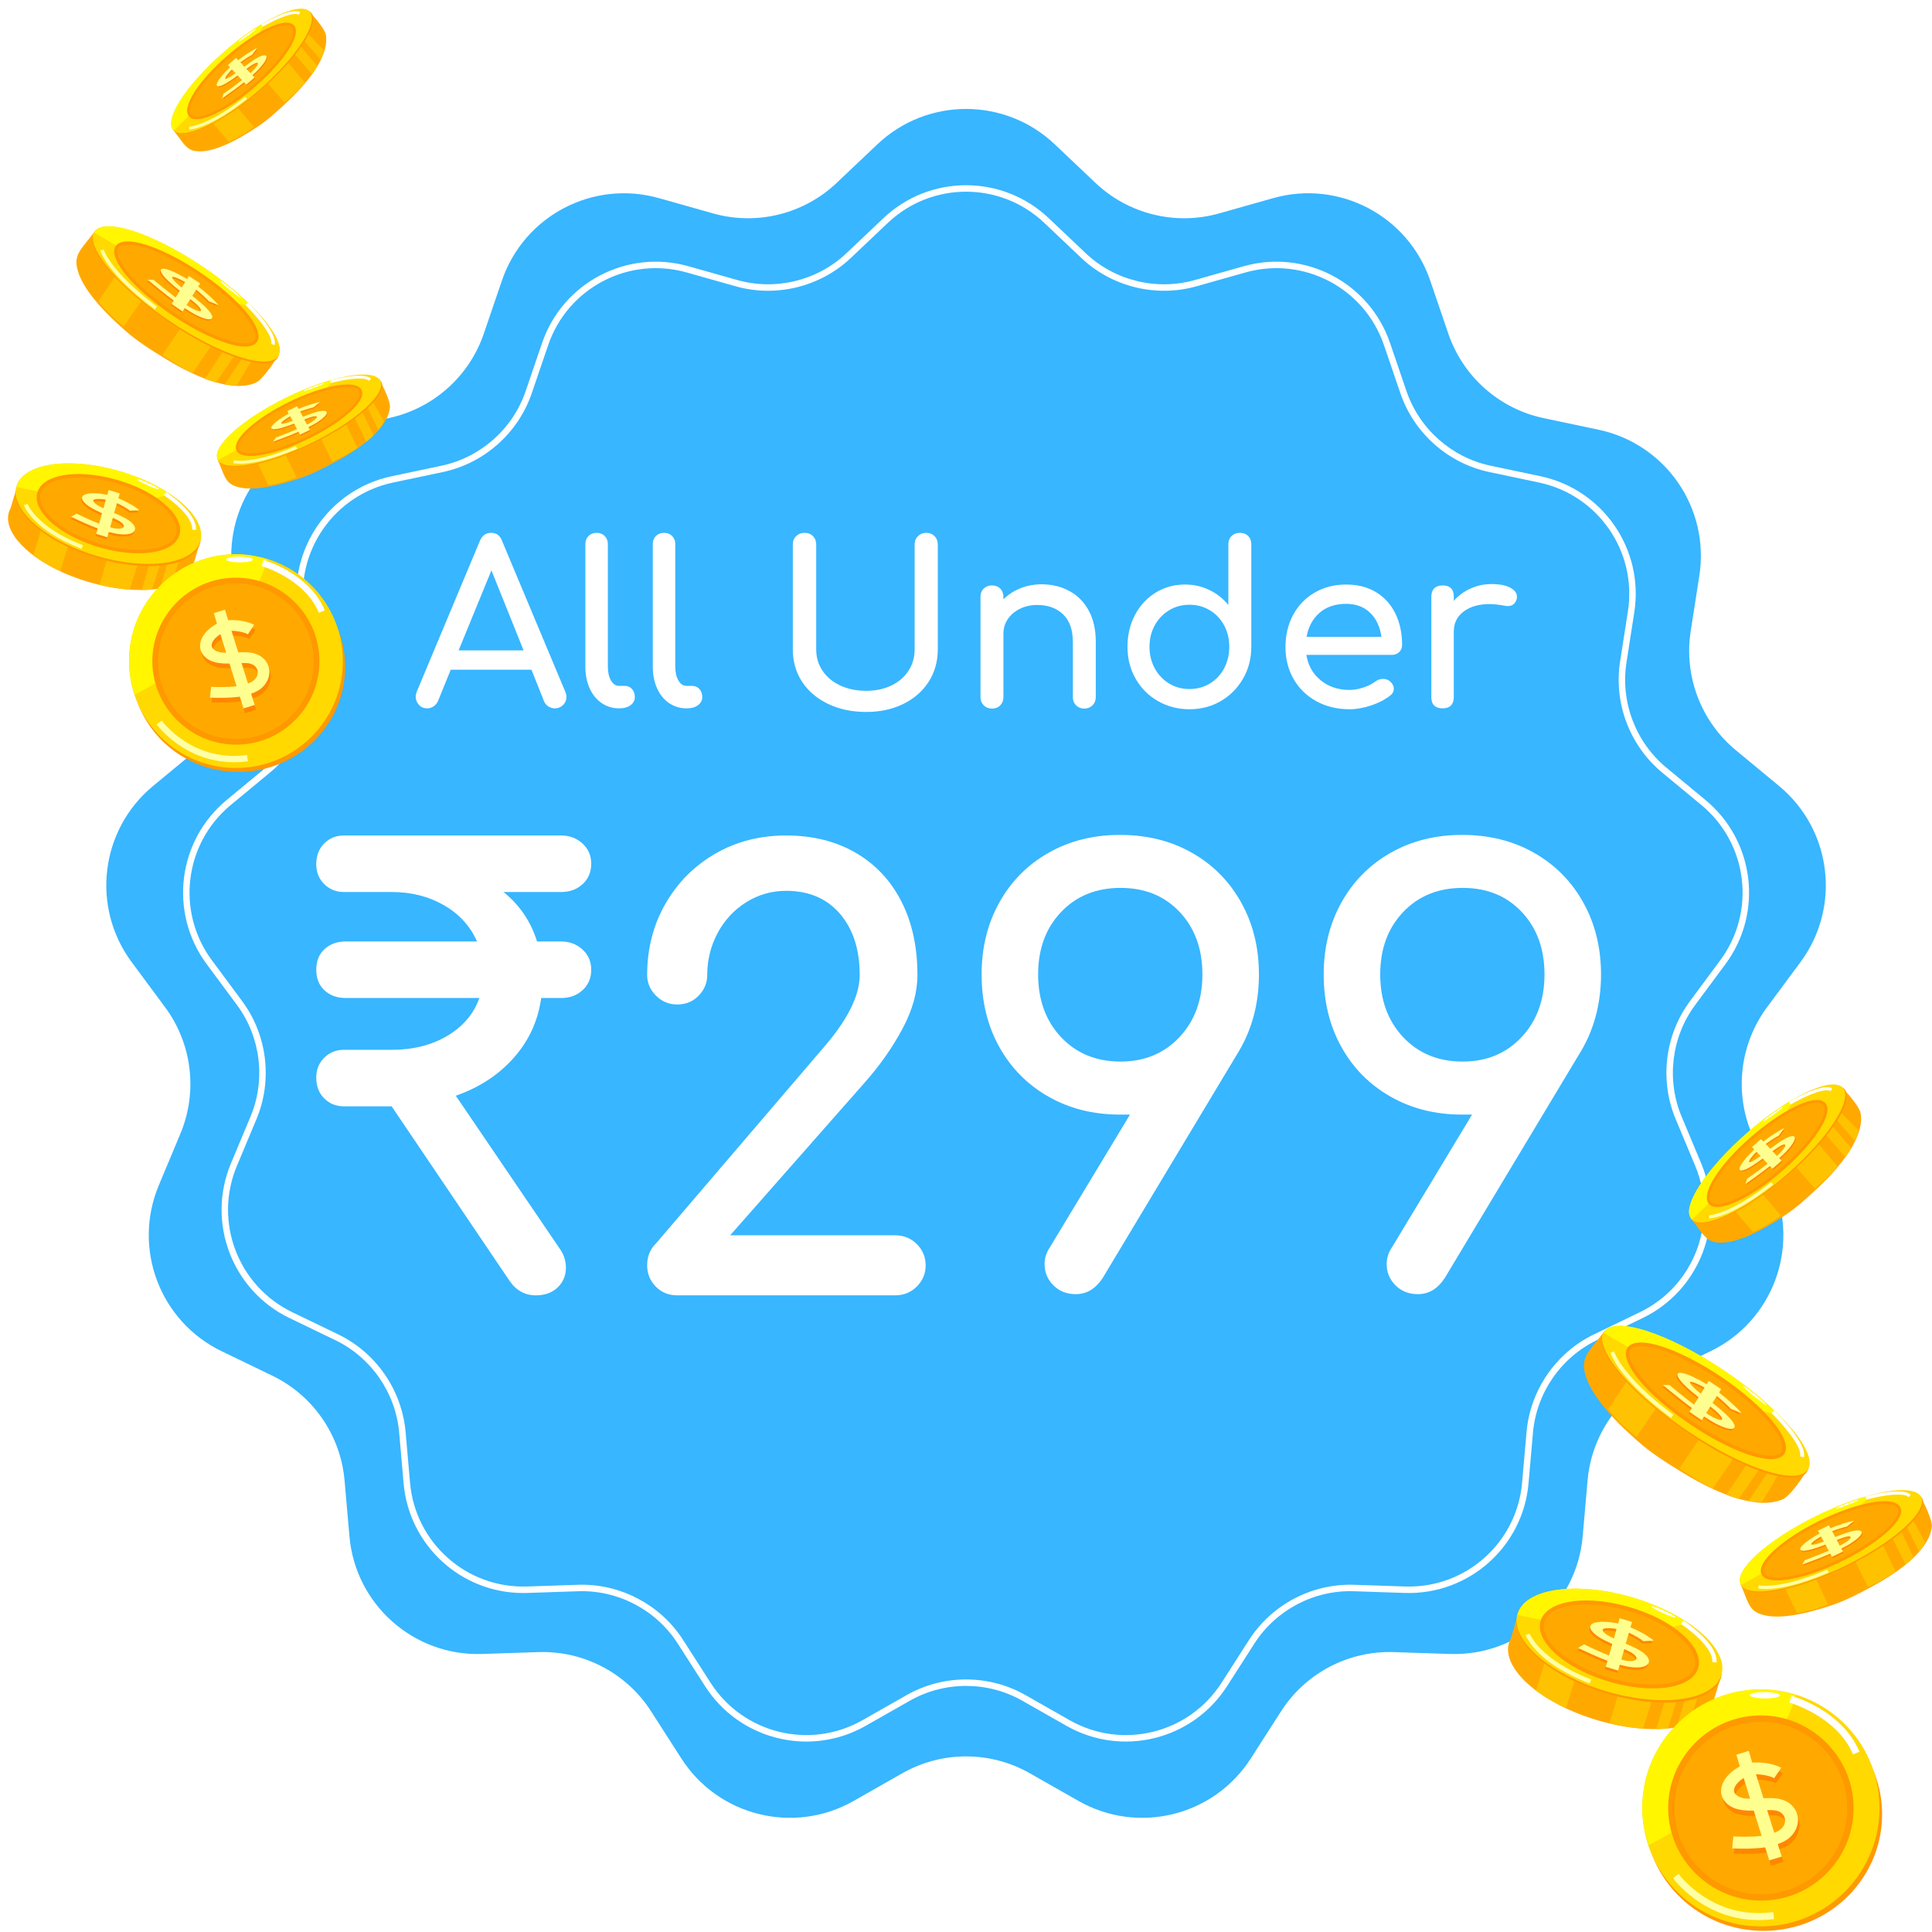 <svg xmlns="http://www.w3.org/2000/svg" xmlns:xlink="http://www.w3.org/1999/xlink" width="1400" zoomAndPan="magnify" viewBox="0 0 1050 1050" height="1400" preserveAspectRatio="xMidYMid meet" version="1.0"><defs><g/><clipPath id="8fe8c62bdf"><path d="M 893 922 L 1023 922 L 1023 1049.895 L 893 1049.895 Z M 893 922 " clip-rule="nonzero"/></clipPath></defs><rect x="-105" width="1260" fill="#ffffff" y="-105" height="1260" fill-opacity="1"/><rect x="-105" width="1260" fill="#ffffff" y="-105" height="1260" fill-opacity="1"/><path fill="#38b6ff" d="M 573.23 78.422 L 595.359 99.398 C 613.285 116.387 638.828 122.684 662.594 115.973 L 691.938 107.684 C 727.77 97.566 765.258 117.234 777.281 152.473 L 787.133 181.332 C 795.113 204.703 814.805 222.148 838.965 227.258 L 868.801 233.551 C 905.227 241.246 929.281 276.086 923.555 312.871 L 918.863 343.004 C 915.066 367.406 924.395 392.004 943.418 407.75 L 966.906 427.191 C 995.586 450.934 1000.695 492.961 978.527 522.875 L 960.375 547.375 C 945.668 567.215 942.496 593.332 952.023 616.113 L 963.789 644.246 C 978.148 678.598 963.141 718.184 929.609 734.367 L 902.145 747.621 C 879.91 758.355 864.965 780.012 862.809 804.613 L 860.156 834.992 C 856.91 872.078 825.223 900.156 788.008 898.898 L 757.531 897.879 C 732.855 897.047 709.559 909.273 696.223 930.059 L 679.754 955.727 C 659.641 987.059 618.535 997.188 586.168 978.789 L 559.66 963.715 C 538.191 951.512 511.883 951.512 490.414 963.715 L 463.902 978.789 C 431.535 997.188 390.434 987.059 370.32 955.727 L 353.848 930.059 C 340.512 909.273 317.219 897.047 292.539 897.879 L 262.062 898.898 C 224.852 900.156 193.16 872.078 189.918 834.992 L 187.262 804.613 C 185.109 780.012 170.164 758.355 147.926 747.621 L 120.461 734.367 C 86.934 718.184 71.922 678.598 86.285 644.246 L 98.051 616.113 C 107.574 593.332 104.406 567.215 89.703 547.375 L 71.547 522.875 C 49.383 492.961 54.484 450.934 83.164 427.191 L 106.656 407.75 C 125.684 392.004 135.012 367.406 131.211 343.004 L 126.52 312.871 C 120.793 276.086 144.844 241.246 181.273 233.551 L 211.109 227.258 C 235.27 222.148 254.965 204.703 262.938 181.332 L 272.789 152.473 C 284.816 117.234 322.301 97.566 358.133 107.684 L 387.48 115.973 C 411.246 122.684 436.785 116.387 454.711 99.398 L 476.844 78.422 C 503.867 52.812 546.203 52.812 573.23 78.422 " fill-opacity="1" fill-rule="nonzero"/><path fill="#ffffff" d="M 316.273 861.258 C 338.371 861.258 359.281 872.625 371.258 891.289 L 386.195 914.566 C 403.93 942.195 440.18 951.133 468.723 934.902 L 492.766 921.234 C 512.672 909.922 537.402 909.922 557.305 921.234 L 581.348 934.902 C 609.895 951.133 646.145 942.195 663.875 914.566 L 678.812 891.289 C 691.18 872.016 713.059 860.531 735.961 861.297 L 763.602 862.227 C 796.438 863.336 824.363 838.566 827.219 805.863 L 829.637 778.305 C 831.625 755.504 845.676 735.148 866.293 725.195 L 891.203 713.172 C 920.773 698.898 934.008 663.988 921.34 633.695 L 910.676 608.18 C 901.836 587.059 904.816 562.512 918.453 544.113 L 934.914 521.891 C 954.465 495.512 949.965 458.453 924.668 437.516 L 903.371 419.883 C 885.73 405.285 876.961 382.16 880.477 359.535 L 884.734 332.211 C 889.781 299.766 868.574 269.043 836.453 262.258 L 809.387 256.543 C 786.984 251.816 768.48 235.414 761.082 213.746 L 752.152 187.574 C 741.543 156.5 708.496 139.152 676.887 148.074 L 650.27 155.594 C 628.234 161.816 604.227 155.895 587.609 140.148 L 567.535 121.121 C 543.703 98.535 506.371 98.535 482.535 121.121 L 462.465 140.148 C 445.848 155.895 421.836 161.809 399.801 155.594 L 373.184 148.074 C 341.582 139.145 308.527 156.5 297.922 187.574 L 288.988 213.746 C 281.598 235.414 263.086 251.816 240.684 256.543 L 213.625 262.258 C 181.496 269.043 160.289 299.766 165.34 332.211 L 169.594 359.535 C 173.113 382.16 164.344 405.285 146.707 419.883 L 125.398 437.516 C 100.105 458.453 95.609 495.512 115.156 521.891 L 131.625 544.113 C 145.254 562.508 148.234 587.059 139.402 608.18 L 128.73 633.695 C 116.062 663.988 129.305 698.898 158.871 713.172 L 183.777 725.195 C 204.398 735.148 218.445 755.504 220.441 778.305 L 222.852 805.863 C 225.711 838.566 253.602 863.328 286.473 862.227 L 314.113 861.297 C 314.832 861.27 315.559 861.258 316.273 861.258 Z M 438.246 946.5 C 416.688 946.5 395.664 935.828 383.238 916.465 L 368.301 893.188 C 356.602 874.953 335.879 864.07 314.23 864.805 L 286.59 865.734 C 285.848 865.762 285.098 865.773 284.363 865.773 C 250.648 865.773 222.309 839.996 219.348 806.164 L 216.938 778.613 C 215.051 757.031 201.762 737.777 182.25 728.359 L 157.344 716.34 C 126.09 701.25 112.102 664.355 125.488 632.34 L 136.156 606.824 C 144.512 586.84 141.695 563.613 128.801 546.207 L 112.332 523.984 C 91.672 496.105 96.43 456.934 123.16 434.809 L 144.465 417.172 C 161.152 403.363 169.449 381.484 166.117 360.078 L 161.863 332.75 C 156.527 298.461 178.941 265.988 212.895 258.816 L 239.957 253.109 C 261.152 248.629 278.668 233.117 285.664 212.613 L 294.594 186.438 C 305.805 153.594 340.75 135.262 374.141 144.691 L 400.754 152.203 C 421.602 158.094 444.32 152.5 460.047 137.594 L 480.121 118.566 C 505.309 94.699 544.77 94.699 569.953 118.566 L 590.027 137.594 C 605.75 152.492 628.465 158.098 649.316 152.203 L 675.934 144.691 C 709.32 135.262 744.27 153.594 755.473 186.438 L 764.41 212.613 C 771.406 233.117 788.926 248.629 810.117 253.109 L 837.18 258.816 C 871.133 265.988 893.543 298.461 888.207 332.75 L 883.953 360.078 C 880.625 381.484 888.918 403.363 905.605 417.172 L 926.914 434.809 C 953.645 456.934 958.402 496.105 937.742 523.984 L 921.273 546.207 C 908.383 563.613 905.559 586.84 913.914 606.824 L 924.59 632.34 C 937.977 664.355 923.98 701.25 892.727 716.34 L 867.824 728.359 C 848.316 737.777 835.02 757.031 833.137 778.613 L 830.723 806.164 C 827.703 840.738 798.141 866.883 763.484 865.734 L 735.844 864.805 C 714.16 864.066 693.473 874.953 681.773 893.188 L 666.832 916.465 C 648.094 945.664 609.773 955.109 579.613 937.957 L 555.566 924.289 C 536.734 913.582 513.336 913.59 494.508 924.289 L 470.461 937.957 C 460.293 943.742 449.199 946.5 438.246 946.5 " fill-opacity="1" fill-rule="nonzero"/><path fill="#ffa900" d="M 148.152 197.91 L 150.176 194.711 L 144.477 177.289 C 140.703 169.379 126.855 163.727 117.527 155.535 C 100.238 140.145 85.395 128.938 68.434 127.219 L 52.273 125.195 L 51.375 125.902 C 45.578 133.785 41.012 137.223 41.574 143.621 C 42.707 154.5 54.25 167.496 67.773 179.453 C 74.84 185.715 82.379 190.375 90.102 195.086 C 108.668 206.48 127.699 213.258 139.199 207.891 C 142.027 206.523 146.691 200.125 148.152 197.91 Z M 148.152 197.91 " fill-opacity="1" fill-rule="nonzero"/><path fill="#ffc200" d="M 66.168 144.875 L 53.457 163.809 C 56.844 168.145 61.371 172.68 67.273 177.367 L 79.785 159.164 Z M 66.168 144.875 " fill-opacity="1" fill-rule="nonzero"/><path fill="#ffc200" d="M 104.336 169.098 L 88.289 192.91 C 93.797 196.672 99.25 200.062 104.574 202.766 L 117.902 183.41 Z M 104.336 169.098 " fill-opacity="1" fill-rule="nonzero"/><path fill="#ffc200" d="M 126.57 183.035 L 111.32 205.828 C 113.363 206.641 115.379 207.324 117.363 207.863 L 138.352 177.387 Z M 126.57 183.035 " fill-opacity="1" fill-rule="nonzero"/><path fill="#ffc200" d="M 138.445 184.637 L 122.152 208.883 C 124.445 209.23 126.688 209.355 128.871 209.219 L 144.285 183.031 Z M 138.445 184.637 " fill-opacity="1" fill-rule="nonzero"/><path fill="#ff9900" d="M 146.312 197.203 C 133.922 199.699 103.488 185.387 78.516 165.238 C 53.355 145.082 43.18 126.797 55.574 124.324 C 68.012 121.875 98.398 136.191 123.465 156.34 C 148.48 176.441 158.801 194.805 146.312 197.203 Z M 146.312 197.203 " fill-opacity="1" fill-rule="nonzero"/><path fill="#ffd900" d="M 146.645 196.219 C 134.016 198.711 103.391 184.445 78.328 164.297 C 53.309 144.168 43.273 125.781 55.898 123.289 C 68.527 120.793 99.152 135.078 124.215 155.254 C 149.234 175.309 159.32 193.676 146.645 196.219 Z M 146.645 196.219 " fill-opacity="1" fill-rule="nonzero"/><path fill="#fff600" d="M 136.984 166.695 C 133.262 163.023 129.117 159.164 124.219 155.254 C 99.152 135.082 68.527 120.793 55.898 123.289 C 53.547 123.734 52.133 124.984 51.379 126.484 C 73.145 139.668 113.473 162.504 136.984 166.695 Z M 136.984 166.695 " fill-opacity="1" fill-rule="nonzero"/><path fill="#ffa900" d="M 135.527 187.266 C 125.914 189.152 102.875 178.324 84.027 163.164 C 65.09 148.004 57.504 134.113 67.02 132.277 C 76.629 130.352 99.672 141.152 118.562 156.293 C 137.41 171.496 145.043 185.344 135.527 187.266 Z M 135.527 187.266 " fill-opacity="1" fill-rule="nonzero"/><path fill="#ff9900" d="M 133.109 188.352 C 122.191 188.352 100.855 177.816 83.48 163.844 C 69.117 152.344 60.766 141.125 62.211 135.27 C 62.562 133.855 63.652 132.043 66.855 131.422 C 67.645 131.266 68.531 131.188 69.496 131.188 C 80.402 131.188 101.73 141.688 119.109 155.613 C 133.648 167.344 141.777 178.312 140.328 184.23 C 139.984 185.648 138.898 187.473 135.699 188.121 C 134.918 188.273 134.047 188.352 133.109 188.352 Z M 69.496 132.926 C 68.645 132.926 67.875 132.996 67.191 133.129 C 65.312 133.492 64.238 134.332 63.902 135.691 C 62.848 139.949 68.832 149.887 84.57 162.488 C 101.672 176.238 122.539 186.609 133.109 186.609 C 133.934 186.609 134.691 186.547 135.355 186.414 C 137.227 186.035 138.301 185.188 138.637 183.816 C 139.676 179.57 133.699 169.625 118.016 156.969 C 100.914 143.262 80.051 132.926 69.496 132.926 Z M 69.496 132.926 " fill-opacity="1" fill-rule="nonzero"/><path fill="#ffffff" d="M 149.266 187.461 L 147.414 186.984 C 148.691 182.09 137.762 170.051 133.445 165.82 L 134.781 164.461 C 136.449 166.098 151.047 180.629 149.266 187.461 Z M 149.266 187.461 " fill-opacity="1" fill-rule="nonzero"/><path fill="#ffffa7" d="M 84.164 168.125 C 58.191 148.75 54.645 136.637 54.508 136.133 L 56.352 135.629 C 56.383 135.746 59.984 147.707 85.309 166.594 Z M 84.164 168.125 " fill-opacity="1" fill-rule="nonzero"/><path fill="#ffffff" d="M 130.906 161.848 C 130.625 161.848 127.75 159.871 124.594 157.277 C 121.434 154.738 119.227 152.621 119.508 152.574 C 119.934 152.48 122.711 154.504 125.816 157.047 C 128.977 159.633 131.285 161.75 130.906 161.848 Z M 130.906 161.848 " fill-opacity="1" fill-rule="nonzero"/><path fill="#ff8700" d="M 104.336 168.629 C 103.301 168.062 102.074 167.359 100.941 166.555 L 102.965 163.305 C 104.43 164.484 105.84 165.613 106.738 166.461 C 108.383 168.062 109.047 169.281 108.574 169.66 C 108.059 170.133 106.406 169.707 104.336 168.629 Z M 110.836 167.359 C 109.047 165.52 106.547 163.637 104.055 161.609 L 106.219 158.125 C 108.809 160.34 111.777 162.98 113.004 164.484 L 118.281 166.555 C 116.16 163.918 111.398 159.68 107.254 156.477 L 108.293 154.785 L 102.168 150.645 L 101.176 152.383 C 96.746 149.699 92.32 147.582 89.633 147.016 C 87.371 146.449 86.43 147.016 87.043 148.566 C 88.125 151.301 92.742 155.164 97.168 158.742 L 94.91 162.363 C 90.012 158.645 85.109 154.602 82.898 152.762 L 79.738 152.762 C 84.078 156.387 89.023 160.434 93.875 164.012 L 92.742 165.898 L 98.773 170.043 L 99.906 168.25 C 101.93 169.566 103.863 170.746 105.75 171.688 C 110.078 173.945 113.426 174.84 114.512 173.902 C 115.641 173.004 114.324 170.508 110.836 167.359 Z M 93.027 151.816 C 92.93 151.441 92.887 151.02 94.062 151.301 C 95.383 151.582 97.738 152.664 100.098 154.031 L 98.211 157.043 C 95.617 154.879 93.594 152.945 93.027 151.816 Z M 93.027 151.816 " fill-opacity="1" fill-rule="nonzero"/><path fill="#ffff90" d="M 104.805 167.824 C 103.77 167.309 102.641 166.602 101.414 165.801 L 103.441 162.555 C 104.949 163.727 106.316 164.859 107.207 165.707 C 108.906 167.398 109.566 168.531 109.047 169 C 108.48 169.379 106.883 169 104.805 167.824 Z M 111.398 166.652 C 109.516 164.816 107.02 162.836 104.523 160.812 L 106.645 157.422 C 109.328 159.59 112.25 162.273 113.473 163.73 L 118.75 165.801 C 116.582 163.211 111.918 158.926 107.727 155.73 L 108.762 154.035 L 102.641 149.984 L 101.648 151.633 C 97.219 148.953 92.84 146.832 90.102 146.219 C 87.844 145.703 86.902 146.312 87.562 147.863 C 88.645 150.504 93.215 154.41 97.691 158.039 L 95.43 161.664 C 90.48 157.895 85.582 153.844 83.414 152.059 L 80.211 152.012 C 84.547 155.59 89.539 159.684 94.441 163.309 L 93.215 165.145 L 99.246 169.289 L 100.379 167.453 C 102.453 168.773 104.379 170.047 106.219 170.984 C 110.555 173.242 113.945 174.094 114.984 173.152 C 116.113 172.297 114.746 169.848 111.398 166.652 Z M 93.594 151.02 C 93.402 150.688 93.355 150.262 94.535 150.547 C 95.855 150.832 98.211 151.914 100.613 153.273 L 98.773 156.293 C 96.137 154.121 94.059 152.242 93.594 151.02 Z M 93.594 151.02 " fill-opacity="1" fill-rule="nonzero"/><path fill="#ffa900" d="M 104.379 308.27 L 104.621 308.363 L 108.855 294.145 L 97.832 290.66 C 92.645 285.246 84.969 279.926 75.125 275.547 C 56.938 267.309 36.582 264.48 22.352 267.023 L 9.68 262.98 L 5.723 276.254 C 0.207 286.332 11.703 301.016 34.273 311.188 C 59.719 322.582 89.492 323.902 100.754 314.016 C 102.73 312.316 103.77 310.34 104.379 308.27 Z M 104.379 308.27 " fill-opacity="1" fill-rule="nonzero"/><path fill="#ffc200" d="M 23.203 285.055 L 18.145 301.852 C 22.207 304.898 27.098 307.82 32.711 310.461 L 38.09 293.203 Z M 23.203 285.055 " fill-opacity="1" fill-rule="nonzero"/><path fill="#ffc200" d="M 60.805 295.461 L 54.059 317.883 C 59.672 319.219 65.215 320.074 70.469 320.445 L 75.781 303.656 Z M 60.805 295.461 " fill-opacity="1" fill-rule="nonzero"/><path fill="#ffc200" d="M 82.805 301.395 L 76.98 320.648 C 78.945 320.633 80.84 320.531 82.672 320.359 L 90.906 294.191 Z M 82.805 301.395 " fill-opacity="1" fill-rule="nonzero"/><path fill="#ffc200" d="M 92.887 299.934 L 86.906 319.797 C 89.078 319.418 91.109 318.91 92.977 318.27 L 101.039 292.73 Z M 92.887 299.934 " fill-opacity="1" fill-rule="nonzero"/><path fill="#ff9900" d="M 104.852 301.297 C 93.781 310.906 64.191 309.492 38.75 298.098 C 13.215 286.609 1.621 269.473 12.746 259.871 C 23.77 250.219 53.355 251.629 78.891 263.066 C 104.242 274.465 115.973 291.648 104.852 301.297 Z M 104.852 301.297 " fill-opacity="1" fill-rule="nonzero"/><path fill="#ffd900" d="M 104.992 299.887 C 93.734 309.676 63.957 308.41 38.562 296.969 C 13.074 285.527 1.578 268.25 12.836 258.457 C 24.145 248.613 53.875 249.887 79.363 261.328 C 104.805 272.77 116.348 290.051 104.992 299.887 Z M 104.992 299.887 " fill-opacity="1" fill-rule="nonzero"/><path fill="#fff600" d="M 92.461 268.676 C 88.598 266.082 84.355 263.586 79.363 261.328 C 53.875 249.887 24.145 248.613 12.836 258.457 C 10.762 260.297 9.633 262.504 9.07 264.762 C 30.742 269.383 70.41 276.02 92.461 268.676 Z M 92.461 268.676 " fill-opacity="1" fill-rule="nonzero"/><path fill="#ffa900" d="M 93.684 294.801 C 85.207 302.195 62.684 301.207 43.555 292.594 C 24.336 283.977 15.664 270.977 24.145 263.543 C 32.719 256.102 55.148 257.137 74.367 265.707 C 93.496 274.367 102.168 287.363 93.684 294.801 Z M 93.684 294.801 " fill-opacity="1" fill-rule="nonzero"/><path fill="#ff9900" d="M 75.289 300.711 C 65.105 300.711 53.398 298.066 43.164 293.461 C 30.031 287.57 21.176 279.301 20.059 271.879 C 19.539 268.398 20.734 265.27 23.52 262.828 C 27.398 259.461 34.172 257.609 42.59 257.609 C 52.73 257.609 64.453 260.242 74.754 264.84 C 87.855 270.77 96.676 279.059 97.773 286.473 C 98.293 289.949 97.094 293.078 94.312 295.516 C 90.473 298.863 83.715 300.711 75.289 300.711 Z M 42.59 259.512 C 34.625 259.512 28.297 261.199 24.77 264.262 C 22.469 266.281 21.516 268.75 21.945 271.598 C 22.961 278.387 31.391 286.102 43.945 291.727 C 53.941 296.23 65.367 298.809 75.289 298.809 C 83.258 298.809 89.57 297.133 93.062 294.086 C 95.363 292.066 96.316 289.598 95.895 286.754 C 94.887 279.973 86.488 272.238 73.977 266.57 C 63.91 262.086 52.473 259.512 42.59 259.512 Z M 42.59 259.512 " fill-opacity="1" fill-rule="nonzero"/><path fill="#ffffff" d="M 106.508 288.008 L 104.426 287.855 C 105.031 279.617 89.27 269.273 89.109 269.172 L 90.25 267.422 C 90.938 267.871 107.199 278.559 106.508 288.008 Z M 106.508 288.008 " fill-opacity="1" fill-rule="nonzero"/><path fill="#ffffa7" d="M 44.359 298.273 C 18.016 288.188 13.172 275.082 12.98 274.527 L 14.949 273.836 C 14.992 273.961 19.781 286.629 45.102 296.324 Z M 44.359 298.273 " fill-opacity="1" fill-rule="nonzero"/><path fill="#ffffff" d="M 86.34 265.891 C 86.008 266.133 83.18 265.145 79.977 263.684 C 76.773 262.219 74.465 260.812 74.75 260.531 C 75.074 260.297 77.953 261.281 81.156 262.785 C 84.262 264.199 86.621 265.609 86.34 265.891 Z M 86.34 265.891 " fill-opacity="1" fill-rule="nonzero"/><path fill="#ff8700" d="M 62.777 288.445 C 61.836 288.305 60.66 288.07 59.434 287.742 L 60.895 282.652 C 62.496 283.312 63.812 283.926 64.758 284.492 C 66.504 285.574 67.301 286.703 66.828 287.547 C 66.406 288.305 64.949 288.68 62.777 288.445 Z M 68.668 283.41 C 66.785 282.184 64.242 281.055 61.695 279.973 L 63.25 274.559 C 65.887 275.781 68.906 277.57 70.223 278.746 L 75.312 278.465 C 73.051 276.391 68.242 273.66 63.957 271.922 L 64.754 269.281 L 58.629 267.496 L 57.926 270.082 C 53.547 269.141 49.211 269 46.711 269.566 C 44.5 270.176 43.742 271.402 44.5 272.953 C 45.859 275.684 50.527 278.039 55.051 280.113 L 53.449 285.762 C 48.453 283.785 43.512 281.43 41.293 280.301 L 38.324 281.996 C 42.754 284.16 47.797 286.516 52.695 288.352 L 51.848 291.316 L 57.922 293.109 L 58.77 290.285 C 60.801 290.848 62.727 291.32 64.523 291.504 C 68.762 291.977 71.965 291.223 72.863 289.527 C 73.711 287.836 72.199 285.527 68.668 283.41 Z M 50.438 273.711 C 50.246 273.336 50.152 272.863 51.281 272.535 C 52.508 272.25 54.77 272.348 57.172 272.77 L 55.855 277.383 C 53.168 276.16 51 274.887 50.438 273.711 Z M 50.438 273.711 " fill-opacity="1" fill-rule="nonzero"/><path fill="#ffff90" d="M 63.152 287.27 C 62.121 287.176 61.035 286.891 59.855 286.562 L 61.316 281.434 C 62.777 282.141 64.191 282.75 65.133 283.359 C 66.828 284.445 67.582 285.527 67.207 286.332 C 66.738 287.129 65.227 287.508 63.152 287.27 Z M 68.996 282.184 C 67.113 281.008 64.566 279.879 62.023 278.793 L 63.578 273.43 C 66.266 274.652 69.281 276.395 70.605 277.574 L 75.695 277.293 C 73.43 275.219 68.527 272.488 64.336 270.793 L 65.09 268.156 L 59.012 266.316 L 58.305 268.91 C 53.922 268.012 49.59 267.777 47.043 268.484 C 44.875 269.004 44.121 270.23 44.875 271.734 C 46.242 274.465 50.91 276.914 55.434 278.934 L 53.828 284.586 C 48.832 282.656 43.84 280.207 41.578 279.129 L 38.703 280.871 C 43.133 283.035 48.172 285.293 53.07 287.18 L 52.227 290.145 L 58.305 291.98 L 59.109 289.109 C 61.086 289.629 63.062 290.098 64.852 290.289 C 69.094 290.805 72.301 290.055 73.145 288.359 C 74.086 286.703 72.582 284.352 68.996 282.184 Z M 50.812 272.488 C 50.625 272.203 50.527 271.641 51.566 271.359 C 52.887 271.027 55.148 271.168 57.504 271.543 L 56.23 276.254 C 53.547 274.98 51.379 273.758 50.812 272.488 Z M 50.812 272.488 " fill-opacity="1" fill-rule="nonzero"/><path fill="#ff9900" d="M 187.586 361.656 C 188.012 393.105 162.473 419.098 130.34 419.523 C 98.258 419.992 71.824 394.801 71.352 363.352 C 70.883 331.902 96.512 305.961 128.645 305.445 C 160.684 304.973 187.16 330.113 187.586 361.656 Z M 187.586 361.656 " fill-opacity="1" fill-rule="nonzero"/><path fill="#ffd900" d="M 186.316 358.457 C 186.785 390.473 161.246 416.93 129.113 417.355 C 96.984 417.875 70.602 392.215 70.129 360.152 C 69.613 328.137 95.238 301.719 127.375 301.203 C 159.457 300.781 185.891 326.348 186.316 358.457 Z M 186.316 358.457 " fill-opacity="1" fill-rule="nonzero"/><path fill="#fff600" d="M 145.367 304.125 C 139.672 302.289 133.641 301.113 127.375 301.207 C 95.238 301.723 69.613 328.137 70.129 360.152 C 70.223 366.273 71.449 371.922 73.332 377.477 C 95.57 366.082 134.488 341.363 145.367 304.125 Z M 145.367 304.125 " fill-opacity="1" fill-rule="nonzero"/><path fill="#ffa900" d="M 172.035 358.645 C 172.461 382.844 153.047 402.812 128.879 403.137 C 104.621 403.465 84.734 384.164 84.355 359.961 C 84.078 335.762 103.391 315.895 127.562 315.516 C 151.73 315.188 171.66 334.445 172.035 358.645 Z M 172.035 358.645 " fill-opacity="1" fill-rule="nonzero"/><path fill="#ff9900" d="M 128.273 404.703 C 103.578 404.703 83.176 384.641 82.793 359.984 C 82.5 334.988 102.574 314.344 127.539 313.953 L 128.172 313.949 C 152.84 313.949 173.223 333.988 173.605 358.621 C 173.816 370.734 169.273 382.207 160.812 390.926 C 152.355 399.648 141.02 404.539 128.902 404.703 Z M 128.172 317.078 L 127.582 317.082 C 104.344 317.445 85.652 336.672 85.922 359.941 C 86.281 382.895 105.281 401.574 128.273 401.574 L 128.859 401.57 C 140.137 401.418 150.688 396.863 158.566 388.746 C 166.441 380.629 170.668 369.949 170.469 358.672 C 170.113 335.738 151.141 317.078 128.172 317.078 Z M 128.172 317.078 " fill-opacity="1" fill-rule="nonzero"/><path fill="#ffffff" d="M 173.324 333.035 C 165.492 314.34 142.457 307.727 142.223 307.66 L 143.148 304.355 C 144.16 304.637 168.031 311.492 176.5 331.711 Z M 173.324 333.035 " fill-opacity="1" fill-rule="nonzero"/><path fill="#ffffa7" d="M 127.145 414.258 C 100.016 414.258 85.277 393.852 85.117 393.629 L 87.926 391.645 C 88.09 391.871 104.441 414.391 134.258 410.332 L 134.719 413.738 C 132.102 414.094 129.57 414.258 127.145 414.258 Z M 127.145 414.258 " fill-opacity="1" fill-rule="nonzero"/><path fill="#ffffff" d="M 137.504 304.125 C 137.504 304.973 134.254 305.633 130.156 305.633 C 126.098 305.633 122.805 304.879 122.805 304.031 C 122.805 303.184 126.102 302.523 130.203 302.523 C 134.203 302.57 137.504 303.277 137.504 304.125 Z M 137.504 304.125 " fill-opacity="1" fill-rule="nonzero"/><path fill="#ff8700" d="M 138.637 372.391 C 137.789 373.098 136.703 373.621 135.527 374.043 L 132.039 362.883 C 133.828 362.883 135.336 362.883 136.559 363.168 C 138.824 363.73 140.328 365.145 140.703 367.074 C 141.176 369.004 140.328 371.027 138.637 372.391 Z M 138.445 357.516 C 135.996 356.906 133.121 356.949 130.297 357.137 L 126.574 345.465 C 129.73 345.465 133.5 346.121 135.527 347.25 L 138.965 342.258 C 135.527 340.191 129.492 339.246 124.875 339.625 L 123.043 333.926 L 116.965 335.809 L 118.754 341.508 C 114.75 343.582 111.355 346.918 110.086 350.449 C 108.953 353.465 109.426 356.426 111.402 358.742 C 114.844 362.883 120.359 363.352 125.535 363.164 L 129.355 375.5 C 123.938 376.156 118.188 375.922 115.551 375.781 L 114.938 381.715 C 120.074 381.898 125.914 381.949 131.098 381.148 L 133.125 387.648 L 139.207 385.762 L 137.27 379.547 C 139.25 378.891 141.09 378.043 142.594 376.816 C 146.129 373.992 147.777 369.707 146.93 365.707 C 146.078 361.656 142.969 358.645 138.445 357.516 Z M 116.441 354.973 C 116.016 354.504 115.453 353.609 116.016 352.051 C 116.68 350.359 118.469 348.523 120.543 347.25 L 123.652 357.328 C 120.586 357.328 117.902 356.809 116.441 354.973 Z M 116.441 354.973 " fill-opacity="1" fill-rule="nonzero"/><path fill="#ffff90" d="M 137.789 369.852 C 136.984 370.559 135.902 371.078 134.773 371.449 L 131.285 360.34 C 132.984 360.293 134.582 360.34 135.809 360.625 C 138.07 361.191 139.574 362.602 139.953 364.484 C 140.426 366.461 139.574 368.438 137.789 369.852 Z M 137.648 354.973 C 135.195 354.363 132.316 354.406 129.488 354.547 L 125.816 342.824 C 128.926 342.824 132.695 343.582 134.719 344.707 L 138.156 339.625 C 134.719 337.645 128.738 336.703 124.027 337.082 L 122.234 331.332 L 116.207 333.219 L 117.902 338.965 C 113.941 340.984 110.551 344.375 109.277 347.859 C 108.195 350.922 108.664 353.84 110.641 356.199 C 114.035 360.242 119.598 360.715 124.73 360.621 L 128.551 372.957 C 123.18 373.617 117.426 373.426 114.742 373.238 L 114.133 379.121 C 119.316 379.355 125.062 379.355 130.34 378.605 L 132.316 385.008 L 138.441 383.125 L 136.457 377 C 138.441 376.344 140.324 375.398 141.832 374.227 C 145.32 371.398 147.02 367.16 146.168 363.164 C 145.324 359.113 142.215 356.059 137.648 354.973 Z M 115.691 352.43 C 115.219 351.961 114.699 351.016 115.266 349.512 C 115.828 347.77 117.668 345.934 119.789 344.613 L 122.898 354.785 C 119.789 354.738 117.152 354.223 115.691 352.43 Z M 115.691 352.43 " fill-opacity="1" fill-rule="nonzero"/><path fill="#ffa900" d="M 208.551 210.906 L 207.09 208.176 L 192.438 205.066 C 185.367 204.5 175.758 212.035 166.148 215.238 C 148.293 221.121 134.297 227.051 126.195 238.258 L 118.184 248.809 L 118.281 249.746 C 121.531 257.047 122.051 261.66 126.852 263.824 C 134.91 267.496 148.859 264.672 162.758 260.012 C 170.105 257.562 176.418 254.121 182.918 250.641 C 198.512 242.168 211.094 231.617 211.945 221.262 C 212.133 218.719 209.492 212.789 208.551 210.906 Z M 208.551 210.906 " fill-opacity="1" fill-rule="nonzero"/><path fill="#ffc200" d="M 137.734 247.059 L 145.906 263.723 C 150.34 263.105 155.383 261.766 161.09 259.523 L 153.383 243.301 Z M 137.734 247.059 " fill-opacity="1" fill-rule="nonzero"/><path fill="#ffc200" d="M 170.391 230.02 L 180.637 251.016 C 185.539 248.664 190.152 246.195 194.227 243.547 L 186.031 226.254 Z M 170.391 230.02 " fill-opacity="1" fill-rule="nonzero"/><path fill="#ffc200" d="M 189.234 220.035 L 199.125 240.051 C 200.527 238.945 201.828 237.809 203.016 236.633 L 190.082 209.398 Z M 189.234 220.035 " fill-opacity="1" fill-rule="nonzero"/><path fill="#ffc200" d="M 195.219 212.316 L 205.703 233.668 C 206.879 232.203 207.883 230.68 208.684 229.094 L 196.492 207.516 Z M 195.219 212.316 " fill-opacity="1" fill-rule="nonzero"/><path fill="#ff9900" d="M 207.324 211.891 C 204.031 221.684 181.508 237.266 157.102 246.688 C 132.648 256.199 115.547 255.914 118.895 246.121 C 122.238 236.375 144.758 220.793 169.164 211.379 C 193.57 201.914 210.719 202.145 207.324 211.891 Z M 207.324 211.891 " fill-opacity="1" fill-rule="nonzero"/><path fill="#ffd900" d="M 206.762 211.285 C 203.324 221.215 180.848 236.941 156.395 246.355 C 131.941 255.82 114.934 255.441 118.281 245.461 C 121.672 235.57 144.238 219.848 168.691 210.34 C 193.102 200.969 210.152 201.297 206.762 211.285 Z M 206.762 211.285 " fill-opacity="1" fill-rule="nonzero"/><path fill="#fff600" d="M 181.98 206.008 C 177.883 207.137 173.453 208.551 168.695 210.34 C 144.238 219.848 121.672 235.574 118.281 245.461 C 117.672 247.344 117.906 248.809 118.707 249.98 C 136.941 240.004 169.445 220.934 181.98 206.008 Z M 181.98 206.008 " fill-opacity="1" fill-rule="nonzero"/><path fill="#ffa900" d="M 195.879 215.469 C 193.336 222.957 176.328 234.824 157.906 241.977 C 139.484 249.039 126.57 248.758 129.211 241.32 C 131.754 233.789 148.762 221.922 167.141 214.816 C 185.562 207.703 198.375 207.984 195.879 215.469 Z M 195.879 215.469 " fill-opacity="1" fill-rule="nonzero"/><path fill="#ff9900" d="M 136.176 247.801 C 132.461 247.801 129.996 246.977 128.844 245.352 C 128.043 244.211 127.941 242.777 128.543 241.082 C 131.133 233.414 148.336 221.328 166.883 214.152 C 175.57 210.797 183.367 208.953 188.844 208.953 C 192.535 208.953 195 209.777 196.172 211.402 C 196.992 212.543 197.121 213.984 196.551 215.695 C 193.953 223.34 176.73 235.426 158.16 242.637 C 149.477 245.965 141.672 247.801 136.176 247.801 Z M 188.844 210.371 C 183.539 210.371 175.922 212.184 167.395 215.473 C 149.188 222.516 132.359 234.211 129.879 241.547 C 129.441 242.789 129.48 243.793 130.004 244.531 C 130.848 245.723 133.039 246.383 136.172 246.383 C 141.5 246.383 149.125 244.586 157.648 241.32 C 175.879 234.234 192.727 222.539 195.207 215.242 C 195.621 213.992 195.562 212.977 195.02 212.23 C 194.145 211.016 192.008 210.371 188.844 210.371 Z M 188.844 210.371 " fill-opacity="1" fill-rule="nonzero"/><path fill="#ffffff" d="M 179.926 208.172 L 179.512 206.672 C 181.355 206.168 197.586 201.867 201.648 205.828 L 200.562 206.941 C 197.66 204.113 184.68 206.871 179.926 208.172 Z M 179.926 208.172 " fill-opacity="1" fill-rule="nonzero"/><path fill="#ffffa7" d="M 130.547 252.012 C 128.121 252.012 126.93 251.711 126.793 251.676 L 127.195 250.172 C 127.289 250.195 137.18 252.57 160.848 242.445 L 161.461 243.871 C 145.25 250.805 135.418 252.012 130.547 252.012 Z M 130.547 252.012 " fill-opacity="1" fill-rule="nonzero"/><path fill="#ffffff" d="M 176.043 208.359 C 175.949 208.551 173.406 209.773 170.297 210.906 C 167.188 212.129 164.832 212.789 164.922 212.598 C 165.02 212.27 167.562 211.094 170.676 209.965 C 173.781 208.832 176.137 208.078 176.043 208.359 Z M 176.043 208.359 " fill-opacity="1" fill-rule="nonzero"/><path fill="#ff8700" d="M 170.012 229.832 C 169.211 230.352 168.219 230.867 167.188 231.387 L 165.773 228.652 C 167.188 228.043 168.5 227.574 169.492 227.289 C 171.328 226.77 172.414 226.816 172.508 227.289 C 172.559 227.855 171.613 228.797 170.012 229.832 Z M 171.801 224.652 C 169.777 225.312 167.371 226.254 164.969 227.195 L 163.367 224.273 C 165.961 223.285 169.121 222.297 170.578 222.062 L 174.254 219.191 C 171.566 219.613 166.617 221.215 162.66 222.77 L 161.91 221.402 L 156.539 223.992 L 157.289 225.406 C 153.613 227.477 150.316 229.738 148.809 231.336 C 147.488 232.801 147.488 233.648 148.859 233.836 C 151.211 234.164 155.781 232.566 160.164 230.867 L 161.766 233.879 C 157.148 235.855 152.297 237.648 150.129 238.496 L 148.809 240.707 C 153.145 239.152 158.043 237.27 162.566 235.293 L 163.414 236.941 L 168.738 234.305 L 167.934 232.801 C 169.68 231.902 171.328 231.008 172.793 230.117 C 176.133 227.949 178.113 225.973 177.926 224.793 C 177.738 223.664 175.477 223.617 171.801 224.652 Z M 153.566 230.91 C 153.242 230.867 152.957 230.727 153.613 230.02 C 154.371 229.219 156.066 227.996 158.043 226.816 L 159.363 229.41 C 156.77 230.398 154.559 231.051 153.566 230.91 Z M 153.566 230.91 " fill-opacity="1" fill-rule="nonzero"/><path fill="#ffff90" d="M 169.633 229.172 C 168.883 229.738 167.938 230.207 166.855 230.773 L 165.395 227.996 C 166.809 227.434 168.176 226.914 169.164 226.629 C 170.957 226.062 172.082 226.062 172.176 226.629 C 172.273 227.195 171.332 228.137 169.633 229.172 Z M 171.52 224.039 C 169.445 224.648 167.043 225.598 164.641 226.535 L 163.133 223.664 C 165.676 222.676 168.785 221.684 170.34 221.402 L 173.875 218.535 C 171.234 218.957 166.293 220.555 162.285 222.207 L 161.531 220.793 L 156.16 223.43 L 156.914 224.793 C 153.285 226.82 149.992 229.082 148.434 230.773 C 147.117 232.141 147.164 233.031 148.527 233.227 C 150.883 233.457 155.5 231.902 159.832 230.211 L 161.438 233.273 C 156.82 235.199 152.016 237.035 149.801 237.836 L 148.527 240.004 C 152.766 238.449 157.672 236.66 162.191 234.637 L 163.039 236.238 L 168.414 233.648 L 167.609 232.141 C 169.352 231.246 171.047 230.398 172.461 229.457 C 175.809 227.293 177.789 225.316 177.598 224.188 C 177.41 223.051 175.102 222.957 171.52 224.039 Z M 153.242 230.258 C 152.961 230.207 152.625 230.113 153.242 229.359 C 153.996 228.512 155.785 227.336 157.672 226.254 L 159.086 228.746 C 156.441 229.738 154.277 230.398 153.242 230.258 Z M 153.242 230.258 " fill-opacity="1" fill-rule="nonzero"/><path fill="#ffa900" d="M 171.191 9.707 L 169.07 7.445 L 154.09 8.266 C 147.117 9.586 139.812 19.309 131.379 24.91 C 115.641 35.27 103.676 44.637 98.773 57.559 L 93.781 69.824 L 94.156 70.695 C 99.152 76.863 100.848 81.219 106.035 82.062 C 114.793 83.5 127.512 77.145 139.715 69.047 C 146.172 64.762 151.402 59.82 156.77 54.758 C 169.633 42.562 178.965 29.031 177.078 18.84 C 176.656 16.34 172.559 11.309 171.191 9.707 Z M 171.191 9.707 " fill-opacity="1" fill-rule="nonzero"/><path fill="#ffc200" d="M 112.203 63.023 L 124.438 77.012 C 128.555 75.258 133.07 72.648 137.996 68.992 L 126.336 55.328 Z M 112.203 63.023 " fill-opacity="1" fill-rule="nonzero"/><path fill="#ffc200" d="M 139.289 38.117 L 154.645 55.715 C 158.766 52.172 162.582 48.586 165.832 44.965 L 153.383 30.422 Z M 139.289 38.117 " fill-opacity="1" fill-rule="nonzero"/><path fill="#ffc200" d="M 154.938 23.566 L 169.645 40.324 C 170.715 38.883 171.684 37.438 172.527 35.98 L 152.961 13.07 Z M 154.938 23.566 " fill-opacity="1" fill-rule="nonzero"/><path fill="#ffc200" d="M 158.66 14.555 L 174.332 32.453 C 175.09 30.723 175.668 28.98 176.027 27.23 L 158.609 9.586 Z M 158.66 14.555 " fill-opacity="1" fill-rule="nonzero"/><path fill="#ff9900" d="M 170.25 10.996 C 169.543 21.309 151.918 42.215 130.812 57.629 C 109.66 73.168 93.074 77.332 93.781 67.07 C 94.441 56.758 112.105 35.859 133.262 20.391 C 154.371 4.945 170.957 0.715 170.25 10.996 Z M 170.25 10.996 " fill-opacity="1" fill-rule="nonzero"/><path fill="#ffd900" d="M 169.492 10.527 C 168.785 21.027 151.168 42.047 130.059 57.539 C 108.949 73.004 92.367 77.055 93.027 66.555 C 93.734 56.102 111.398 35.059 132.508 19.566 C 153.613 4.148 170.156 0.031 169.492 10.527 Z M 169.492 10.527 " fill-opacity="1" fill-rule="nonzero"/><path fill="#fff600" d="M 144.238 11.938 C 140.562 14.082 136.656 16.555 132.508 19.566 C 111.398 35.059 93.734 56.102 93.027 66.555 C 92.887 68.527 93.547 69.875 94.582 70.84 C 109.562 56.434 135.996 29.574 144.238 11.938 Z M 144.238 11.938 " fill-opacity="1" fill-rule="nonzero"/><path fill="#ffa900" d="M 160.117 17.426 C 159.598 25.312 146.266 41.18 130.34 52.852 C 114.418 64.531 101.883 67.59 102.449 59.703 C 102.922 51.793 116.301 35.93 132.227 24.25 C 148.152 12.578 160.59 9.516 160.117 17.426 Z M 160.117 17.426 " fill-opacity="1" fill-rule="nonzero"/><path fill="#ff9900" d="M 106.832 64.789 C 105.047 64.789 103.695 64.312 102.82 63.371 C 101.992 62.48 101.633 61.234 101.742 59.652 C 102.23 51.484 115.438 35.68 131.809 23.68 C 141.512 16.57 150.434 12.324 155.684 12.324 C 157.465 12.324 158.816 12.801 159.707 13.742 C 160.543 14.629 160.918 15.883 160.824 17.469 C 160.297 25.531 146.809 41.66 130.758 53.426 C 121.055 60.539 112.109 64.789 106.832 64.789 Z M 155.684 13.738 C 150.727 13.738 142.113 17.879 132.645 24.82 C 116.844 36.406 103.617 52.074 103.156 59.746 C 103.074 60.926 103.309 61.816 103.859 62.406 C 104.457 63.047 105.457 63.371 106.832 63.371 C 111.82 63.371 120.453 59.227 129.922 52.281 C 145.676 40.73 158.906 25.074 159.41 17.379 C 159.48 16.203 159.23 15.301 158.672 14.711 C 158.066 14.066 157.059 13.738 155.684 13.738 Z M 155.684 13.738 " fill-opacity="1" fill-rule="nonzero"/><path fill="#ffffff" d="M 142.797 14.539 L 142.008 13.199 C 143.648 12.234 158.188 3.836 163.141 6.598 L 162.379 7.957 C 158.824 5.973 147.043 12.035 142.797 14.539 Z M 142.797 14.539 " fill-opacity="1" fill-rule="nonzero"/><path fill="#ffffa7" d="M 102.828 70.395 L 102.82 68.84 C 102.922 68.84 113.07 68.527 133.25 52.574 L 134.215 53.793 C 113.516 70.156 103.258 70.391 102.828 70.395 Z M 102.828 70.395 " fill-opacity="1" fill-rule="nonzero"/><path fill="#ffffff" d="M 139.105 15.684 C 139.062 15.918 136.891 17.754 134.254 19.688 C 131.57 21.613 129.398 22.934 129.445 22.699 C 129.445 22.367 131.66 20.602 134.297 18.672 C 137.031 16.766 139.148 15.402 139.105 15.684 Z M 139.105 15.684 " fill-opacity="1" fill-rule="nonzero"/><path fill="#ff8700" d="M 138.867 38.047 C 138.258 38.703 137.41 39.504 136.559 40.262 L 134.488 38 C 135.668 37.059 136.844 36.234 137.691 35.715 C 139.387 34.727 140.426 34.469 140.613 34.918 C 140.848 35.41 140.141 36.59 138.867 38.047 Z M 139.289 32.562 C 137.504 33.691 135.43 35.223 133.359 36.801 L 131 34.398 C 133.262 32.75 136.039 30.965 137.41 30.352 L 140.141 26.609 C 137.691 27.762 133.359 30.586 129.918 33.152 L 128.832 32 L 124.312 35.93 L 125.441 37.059 C 122.426 40 119.836 43.062 118.844 44.992 C 117.852 46.758 118.094 47.559 119.508 47.395 C 121.855 47.062 125.816 44.332 129.633 41.555 L 131.941 44.07 C 128.035 47.18 123.836 50.168 121.91 51.535 L 121.25 54.008 C 124.969 51.395 129.258 48.332 133.074 45.246 L 134.301 46.59 L 138.824 42.684 L 137.648 41.41 C 139.105 40.094 140.473 38.82 141.652 37.551 C 144.289 34.609 145.703 32.16 145.184 31.102 C 144.711 30.043 142.5 30.609 139.289 32.562 Z M 123.273 43.32 C 122.988 43.414 122.617 43.297 123.086 42.426 C 123.652 41.484 124.969 39.855 126.57 38.234 L 128.504 40.379 C 126.195 42.004 124.312 43.203 123.273 43.32 Z M 123.273 43.32 " fill-opacity="1" fill-rule="nonzero"/><path fill="#ffff90" d="M 138.352 37.48 C 137.789 38.191 136.941 38.918 136.09 39.742 L 133.922 37.438 C 135.195 36.52 136.32 35.672 137.223 35.152 C 138.824 34.16 139.859 33.883 140.141 34.375 C 140.426 34.895 139.715 36.047 138.352 37.48 Z M 138.824 32.043 C 136.984 33.152 134.867 34.707 132.793 36.234 L 130.625 33.859 C 132.84 32.254 135.57 30.469 136.984 29.809 L 139.672 26.137 C 137.223 27.195 132.887 30.02 129.449 32.703 L 128.27 31.477 L 123.84 35.41 L 124.973 36.562 C 121.957 39.461 119.32 42.473 118.281 44.496 C 117.391 46.191 117.625 47.012 119.035 46.875 C 121.348 46.496 125.395 43.816 129.117 41.012 L 131.52 43.555 C 127.562 46.66 123.371 49.652 121.434 50.969 L 120.727 53.461 C 124.5 50.801 128.742 47.812 132.602 44.703 L 133.832 46.023 L 138.355 42.094 L 137.176 40.844 C 138.637 39.527 140.047 38.254 141.129 37.008 C 143.816 34.09 145.23 31.641 144.762 30.555 C 144.238 29.523 142.027 30.043 138.824 32.043 Z M 122.805 42.801 C 122.52 42.828 122.141 42.781 122.617 41.953 C 123.086 40.945 124.5 39.316 126.055 37.742 L 128.035 39.812 C 125.727 41.438 123.84 42.66 122.805 42.801 Z M 122.805 42.801 " fill-opacity="1" fill-rule="nonzero"/><path fill="#ffa900" d="M 979.125 803.609 L 981.371 800.062 L 975.043 780.742 C 970.859 771.973 955.492 765.707 945.145 756.621 C 925.957 739.555 909.488 727.125 890.672 725.219 L 872.738 722.977 L 871.746 723.758 C 865.312 732.504 860.246 736.312 860.871 743.41 C 862.125 755.473 874.934 769.883 889.941 783.145 C 897.781 790.086 906.145 795.258 914.711 800.48 C 935.312 813.113 956.43 820.633 969.191 814.68 C 972.324 813.164 977.5 806.066 979.125 803.609 Z M 979.125 803.609 " fill-opacity="1" fill-rule="nonzero"/><path fill="#ffc200" d="M 888.16 744.797 L 874.055 765.797 C 877.812 770.602 882.836 775.633 889.387 780.832 L 903.27 760.645 Z M 888.16 744.797 " fill-opacity="1" fill-rule="nonzero"/><path fill="#ffc200" d="M 930.508 771.66 L 912.703 798.066 C 918.812 802.238 924.863 805.996 930.77 808.992 L 945.559 787.531 Z M 930.508 771.66 " fill-opacity="1" fill-rule="nonzero"/><path fill="#ffc200" d="M 955.18 787.113 L 938.258 812.395 C 940.523 813.293 942.758 814.051 944.961 814.648 L 968.25 780.852 Z M 955.18 787.113 " fill-opacity="1" fill-rule="nonzero"/><path fill="#ffc200" d="M 968.352 788.891 L 950.277 815.777 C 952.816 816.164 955.305 816.301 957.73 816.152 L 974.832 787.113 Z M 968.352 788.891 " fill-opacity="1" fill-rule="nonzero"/><path fill="#ff9900" d="M 977.082 802.828 C 963.336 805.594 929.566 789.723 901.859 767.379 C 873.941 745.031 862.648 724.75 876.402 722.008 C 890.203 719.293 923.922 735.168 951.734 757.512 C 979.488 779.805 990.938 800.168 977.082 802.828 Z M 977.082 802.828 " fill-opacity="1" fill-rule="nonzero"/><path fill="#ffd900" d="M 977.449 801.734 C 963.438 804.5 929.461 788.68 901.648 766.336 C 873.891 744.016 862.758 723.625 876.762 720.863 C 890.773 718.094 924.754 733.938 952.566 756.305 C 980.324 778.551 991.512 798.914 977.449 801.734 Z M 977.449 801.734 " fill-opacity="1" fill-rule="nonzero"/><path fill="#fff600" d="M 966.73 768.996 C 962.602 764.922 958.004 760.645 952.566 756.305 C 924.754 733.938 890.773 718.094 876.762 720.863 C 874.152 721.355 872.586 722.742 871.746 724.406 C 895.898 739.023 940.645 764.348 966.73 768.996 Z M 966.73 768.996 " fill-opacity="1" fill-rule="nonzero"/><path fill="#ffa900" d="M 965.113 791.809 C 954.449 793.898 928.883 781.891 907.977 765.082 C 886.961 748.27 878.547 732.863 889.102 730.832 C 899.766 728.691 925.332 740.672 946.293 757.461 C 967.203 774.32 975.676 789.676 965.113 791.809 Z M 965.113 791.809 " fill-opacity="1" fill-rule="nonzero"/><path fill="#ff9900" d="M 962.434 793.012 C 950.316 793.012 926.645 781.328 907.367 765.832 C 891.43 753.078 882.164 740.641 883.77 734.148 C 884.156 732.582 885.367 730.57 888.922 729.883 C 889.797 729.707 890.781 729.617 891.852 729.617 C 903.953 729.617 927.617 741.262 946.898 756.707 C 963.031 769.715 972.051 781.875 970.445 788.441 C 970.059 790.016 968.855 792.035 965.305 792.754 C 964.441 792.926 963.473 793.012 962.434 793.012 Z M 891.852 731.547 C 890.906 731.547 890.051 731.625 889.293 731.773 C 887.207 732.18 886.016 733.105 885.645 734.613 C 884.473 739.336 891.113 750.355 908.578 764.328 C 927.551 779.582 950.703 791.082 962.43 791.082 C 963.348 791.082 964.188 791.008 964.926 790.863 C 967 790.445 968.195 789.504 968.562 787.984 C 969.715 783.273 963.086 772.242 945.684 758.207 C 926.711 743.012 903.562 731.547 891.852 731.547 Z M 891.852 731.547 " fill-opacity="1" fill-rule="nonzero"/><path fill="#ffffff" d="M 980.355 792.023 L 978.305 791.492 C 979.723 786.07 967.594 772.715 962.805 768.027 L 964.289 766.516 C 966.137 768.332 982.336 784.445 980.355 792.023 Z M 980.355 792.023 " fill-opacity="1" fill-rule="nonzero"/><path fill="#ffffa7" d="M 908.125 770.578 C 879.309 749.094 875.375 735.664 875.223 735.105 L 877.266 734.543 C 877.301 734.676 881.297 747.941 909.395 768.883 Z M 908.125 770.578 " fill-opacity="1" fill-rule="nonzero"/><path fill="#ffffff" d="M 959.988 763.621 C 959.676 763.621 956.488 761.43 952.98 758.555 C 949.48 755.738 947.027 753.387 947.344 753.336 C 947.812 753.234 950.895 755.477 954.344 758.297 C 957.848 761.164 960.406 763.516 959.988 763.621 Z M 959.988 763.621 " fill-opacity="1" fill-rule="nonzero"/><path fill="#ff8700" d="M 930.508 771.137 C 929.355 770.516 927.996 769.73 926.742 768.84 L 928.988 765.238 C 930.609 766.543 932.176 767.797 933.172 768.734 C 935 770.516 935.734 771.863 935.211 772.285 C 934.637 772.809 932.805 772.332 930.508 771.137 Z M 937.719 769.73 C 935.734 767.695 932.961 765.605 930.195 763.355 L 932.594 759.492 C 935.469 761.949 938.762 764.875 940.125 766.543 L 945.98 768.84 C 943.625 765.918 938.344 761.219 933.742 757.664 L 934.898 755.789 L 928.102 751.195 L 927 753.125 C 922.086 750.148 917.176 747.797 914.195 747.172 C 911.684 746.543 910.637 747.172 911.32 748.895 C 912.52 751.926 917.645 756.207 922.555 760.176 L 920.047 764.195 C 914.613 760.066 909.176 755.582 906.719 753.543 L 903.215 753.543 C 908.027 757.562 913.516 762.055 918.898 766.02 L 917.645 768.109 L 924.336 772.707 L 925.59 770.723 C 927.84 772.18 929.98 773.488 932.074 774.531 C 936.879 777.039 940.594 778.031 941.797 776.988 C 943.051 775.992 941.586 773.227 937.719 769.73 Z M 917.961 752.496 C 917.852 752.082 917.805 751.613 919.105 751.926 C 920.574 752.238 923.188 753.438 925.805 754.953 L 923.711 758.293 C 920.832 755.895 918.586 753.75 917.961 752.496 Z M 917.961 752.496 " fill-opacity="1" fill-rule="nonzero"/><path fill="#ffff90" d="M 931.027 770.25 C 929.879 769.676 928.625 768.891 927.266 768.004 L 929.516 764.402 C 931.188 765.707 932.703 766.957 933.695 767.902 C 935.578 769.777 936.309 771.035 935.734 771.551 C 935.105 771.973 933.332 771.551 931.027 770.25 Z M 938.344 768.945 C 936.254 766.91 933.488 764.715 930.715 762.473 L 933.066 758.711 C 936.043 761.113 939.289 764.094 940.645 765.707 L 946.5 768.008 C 944.094 765.133 938.918 760.383 934.27 756.836 L 935.418 754.957 L 928.625 750.465 L 927.527 752.293 C 922.609 749.32 917.75 746.969 914.715 746.289 C 912.207 745.715 911.164 746.395 911.895 748.113 C 913.098 751.043 918.164 755.371 923.133 759.395 L 920.625 763.414 C 915.137 759.238 909.699 754.742 907.293 752.766 L 903.738 752.715 C 908.547 756.68 914.09 761.223 919.527 765.242 L 918.164 767.277 L 924.859 771.871 L 926.117 769.836 C 928.418 771.301 930.559 772.711 932.594 773.75 C 937.406 776.258 941.168 777.199 942.32 776.156 C 943.574 775.211 942.059 772.492 938.344 768.945 Z M 918.586 751.609 C 918.375 751.242 918.324 750.773 919.633 751.09 C 921.098 751.402 923.711 752.605 926.379 754.113 L 924.336 757.461 C 921.41 755.055 919.105 752.969 918.586 751.609 Z M 918.586 751.609 " fill-opacity="1" fill-rule="nonzero"/><path fill="#ffa900" d="M 930.559 925.992 L 930.824 926.094 L 935.523 910.328 L 923.289 906.465 C 917.535 900.461 909.02 894.559 898.098 889.707 C 877.918 880.566 855.332 877.434 839.543 880.254 L 825.484 875.766 L 821.094 890.488 C 814.973 901.664 827.73 917.949 852.77 929.23 C 881 941.863 914.039 943.328 926.531 932.363 C 928.727 930.48 929.879 928.289 930.559 925.992 Z M 930.559 925.992 " fill-opacity="1" fill-rule="nonzero"/><path fill="#ffc200" d="M 840.488 900.25 L 834.875 918.871 C 839.383 922.254 844.809 925.492 851.035 928.422 L 857.008 909.285 Z M 840.488 900.25 " fill-opacity="1" fill-rule="nonzero"/><path fill="#ffc200" d="M 882.207 911.789 L 874.723 936.652 C 880.949 938.133 887.102 939.086 892.93 939.492 L 898.824 920.875 Z M 882.207 911.789 " fill-opacity="1" fill-rule="nonzero"/><path fill="#ffc200" d="M 906.617 918.367 L 900.152 939.719 C 902.332 939.699 904.438 939.59 906.469 939.398 L 915.605 910.383 Z M 906.617 918.367 " fill-opacity="1" fill-rule="nonzero"/><path fill="#ffc200" d="M 917.805 916.75 L 911.168 938.773 C 913.578 938.355 915.832 937.789 917.902 937.082 L 926.848 908.762 Z M 917.805 916.75 " fill-opacity="1" fill-rule="nonzero"/><path fill="#ff9900" d="M 931.078 918.262 C 918.797 928.914 885.969 927.348 857.734 914.711 C 829.406 901.973 816.539 882.969 828.883 872.32 C 841.113 861.621 873.941 863.184 902.277 875.867 C 930.402 888.508 943.422 907.562 931.078 918.262 Z M 931.078 918.262 " fill-opacity="1" fill-rule="nonzero"/><path fill="#ffd900" d="M 931.234 916.695 C 918.742 927.555 885.707 926.148 857.531 913.461 C 829.246 900.773 816.492 881.613 828.984 870.754 C 841.531 859.836 874.52 861.25 902.801 873.938 C 931.027 886.625 943.836 905.789 931.234 916.695 Z M 931.234 916.695 " fill-opacity="1" fill-rule="nonzero"/><path fill="#fff600" d="M 917.332 882.082 C 913.047 879.211 908.34 876.441 902.797 873.938 C 874.516 861.25 841.531 859.836 828.98 870.754 C 826.684 872.793 825.43 875.238 824.805 877.746 C 848.852 882.867 892.867 890.227 917.332 882.082 Z M 917.332 882.082 " fill-opacity="1" fill-rule="nonzero"/><path fill="#ffa900" d="M 918.688 911.059 C 909.285 919.258 884.293 918.16 863.07 908.605 C 841.742 899.051 832.121 884.637 841.531 876.395 C 851.047 868.141 875.934 869.289 897.254 878.793 C 918.48 888.398 928.102 902.809 918.688 911.059 Z M 918.688 911.059 " fill-opacity="1" fill-rule="nonzero"/><path fill="#ff9900" d="M 898.277 917.609 C 886.98 917.609 873.988 914.676 862.637 909.566 C 848.062 903.035 838.238 893.867 837 885.637 C 836.422 881.777 837.746 878.309 840.836 875.602 C 845.141 871.867 852.656 869.812 862 869.812 C 873.246 869.812 886.254 872.734 897.688 877.832 C 912.219 884.406 922.008 893.598 923.227 901.82 C 923.801 905.676 922.473 909.145 919.387 911.848 C 915.125 915.562 907.629 917.609 898.277 917.609 Z M 862 871.926 C 853.16 871.926 846.141 873.793 842.223 877.188 C 839.672 879.43 838.613 882.168 839.09 885.328 C 840.219 892.855 849.574 901.41 863.5 907.648 C 874.594 912.641 887.27 915.504 898.277 915.504 C 907.117 915.504 914.121 913.641 917.996 910.262 C 920.551 908.027 921.609 905.289 921.141 902.133 C 920.02 894.613 910.703 886.035 896.82 879.75 C 885.652 874.777 872.961 871.926 862 871.926 Z M 862 871.926 " fill-opacity="1" fill-rule="nonzero"/><path fill="#ffffff" d="M 932.918 903.523 L 930.609 903.355 C 931.277 894.219 913.789 882.746 913.613 882.633 L 914.875 880.695 C 915.645 881.191 933.684 893.043 932.918 903.523 Z M 932.918 903.523 " fill-opacity="1" fill-rule="nonzero"/><path fill="#ffffa7" d="M 863.961 914.906 C 834.73 903.723 829.359 889.188 829.145 888.574 L 831.328 887.809 C 831.379 887.945 836.688 901.996 864.785 912.746 Z M 863.961 914.906 " fill-opacity="1" fill-rule="nonzero"/><path fill="#ffffff" d="M 910.539 879 C 910.172 879.262 907.031 878.168 903.48 876.551 C 899.922 874.926 897.363 873.363 897.68 873.055 C 898.043 872.793 901.234 873.887 904.785 875.555 C 908.234 877.121 910.852 878.688 910.539 879 Z M 910.539 879 " fill-opacity="1" fill-rule="nonzero"/><path fill="#ff8700" d="M 884.398 904.012 C 883.352 903.852 882.047 903.594 880.684 903.227 L 882.305 897.586 C 884.082 898.312 885.547 898.996 886.594 899.621 C 888.527 900.824 889.414 902.074 888.891 903.016 C 888.422 903.852 886.805 904.27 884.398 904.012 Z M 890.934 898.422 C 888.84 897.062 886.02 895.809 883.195 894.613 L 884.922 888.605 C 887.848 889.965 891.195 891.949 892.656 893.254 L 898.305 892.938 C 895.793 890.641 890.461 887.613 885.707 885.684 L 886.59 882.758 L 879.793 880.777 L 879.012 883.645 C 874.152 882.602 869.34 882.445 866.57 883.074 C 864.117 883.75 863.273 885.105 864.117 886.828 C 865.625 889.859 870.805 892.469 875.824 894.77 L 874.047 901.031 C 868.504 898.84 863.02 896.23 860.559 894.977 L 857.266 896.855 C 862.176 899.254 867.773 901.867 873.207 903.902 L 872.27 907.195 L 879.012 909.18 L 879.949 906.047 C 882.203 906.672 884.34 907.195 886.332 907.398 C 891.035 907.922 894.59 907.09 895.586 905.207 C 896.527 903.332 894.852 900.773 890.934 898.422 Z M 870.703 887.672 C 870.492 887.254 870.387 886.73 871.641 886.363 C 873 886.051 875.512 886.156 878.176 886.625 L 876.715 891.742 C 873.734 890.383 871.328 888.973 870.703 887.672 Z M 870.703 887.672 " fill-opacity="1" fill-rule="nonzero"/><path fill="#ffff90" d="M 884.812 902.703 C 883.668 902.602 882.461 902.285 881.156 901.922 L 882.773 896.234 C 884.395 897.016 885.965 897.691 887.008 898.371 C 888.891 899.574 889.73 900.773 889.312 901.664 C 888.789 902.547 887.117 902.969 884.812 902.703 Z M 891.297 897.062 C 889.207 895.762 886.383 894.508 883.559 893.305 L 885.285 887.355 C 888.266 888.715 891.613 890.645 893.082 891.953 L 898.727 891.641 C 896.215 889.34 890.777 886.312 886.125 884.434 L 886.965 881.508 L 880.219 879.469 L 879.434 882.344 C 874.57 881.352 869.762 881.09 866.938 881.875 C 864.535 882.449 863.699 883.809 864.535 885.477 C 866.051 888.508 871.227 891.219 876.246 893.461 L 874.465 899.73 C 868.926 897.59 863.383 894.871 860.875 893.676 L 857.688 895.605 C 862.598 898.008 868.191 900.512 873.629 902.602 L 872.688 905.891 L 879.434 907.93 L 880.324 904.746 C 882.52 905.32 884.715 905.84 886.699 906.051 C 891.402 906.625 894.961 905.793 895.898 903.91 C 896.941 902.078 895.273 899.469 891.297 897.062 Z M 871.117 886.312 C 870.91 885.996 870.805 885.371 871.957 885.059 C 873.422 884.691 875.934 884.852 878.547 885.266 L 877.133 890.488 C 874.152 889.078 871.746 887.723 871.117 886.312 Z M 871.117 886.312 " fill-opacity="1" fill-rule="nonzero"/><g clip-path="url(#8fe8c62bdf)"><path fill="#ff9900" d="M 1022.875 985.191 C 1023.348 1020.07 995.016 1048.895 959.359 1049.363 C 923.762 1049.883 894.434 1021.949 893.91 987.074 C 893.391 952.199 921.824 923.43 957.477 922.859 C 993.027 922.336 1022.406 950.215 1022.875 985.191 Z M 1022.875 985.191 " fill-opacity="1" fill-rule="nonzero"/></g><path fill="#ffd900" d="M 1021.465 981.648 C 1021.988 1017.152 993.652 1046.488 958 1046.961 C 922.348 1047.535 893.078 1019.078 892.551 983.523 C 891.98 948.023 920.414 918.73 956.066 918.156 C 991.668 917.688 1020.996 946.039 1021.465 981.648 Z M 1021.465 981.648 " fill-opacity="1" fill-rule="nonzero"/><path fill="#fff600" d="M 976.035 921.395 C 969.711 919.359 963.023 918.055 956.066 918.16 C 920.414 918.73 891.98 948.023 892.551 983.527 C 892.656 990.312 894.02 996.578 896.109 1002.738 C 920.781 990.102 963.961 962.691 976.035 921.395 Z M 976.035 921.395 " fill-opacity="1" fill-rule="nonzero"/><path fill="#ffa900" d="M 1005.625 981.855 C 1006.094 1008.691 984.555 1030.832 957.742 1031.191 C 930.82 1031.555 908.758 1010.152 908.34 983.312 C 908.027 956.48 929.457 934.449 956.277 934.027 C 983.094 933.664 1005.207 955.02 1005.625 981.855 Z M 1005.625 981.855 " fill-opacity="1" fill-rule="nonzero"/><path fill="#ff9900" d="M 957.07 1032.93 C 929.668 1032.93 907.031 1010.684 906.602 983.34 C 906.281 955.625 928.551 932.727 956.25 932.293 L 956.953 932.289 C 984.328 932.289 1006.938 954.512 1007.363 981.828 C 1007.598 995.262 1002.559 1007.984 993.172 1017.652 C 983.785 1027.324 971.211 1032.75 957.766 1032.93 Z M 956.953 935.758 L 956.301 935.766 C 930.516 936.164 909.777 957.488 910.078 983.293 C 910.473 1008.746 931.555 1029.461 957.066 1029.461 L 957.719 1029.457 C 970.227 1029.285 981.938 1024.234 990.676 1015.23 C 999.414 1006.23 1004.105 994.391 1003.883 981.887 C 1003.492 956.453 982.438 935.758 956.953 935.758 Z M 956.953 935.758 " fill-opacity="1" fill-rule="nonzero"/><path fill="#ffffff" d="M 1007.055 953.457 C 998.363 932.723 972.801 925.391 972.547 925.316 L 973.57 921.648 C 974.695 921.961 1001.18 929.566 1010.578 951.988 Z M 1007.055 953.457 " fill-opacity="1" fill-rule="nonzero"/><path fill="#ffffa7" d="M 955.816 1043.523 C 925.715 1043.523 909.363 1020.895 909.184 1020.648 L 912.301 1018.449 C 912.48 1018.699 930.625 1043.676 963.707 1039.172 L 964.219 1042.949 C 961.312 1043.344 958.504 1043.523 955.816 1043.523 Z M 955.816 1043.523 " fill-opacity="1" fill-rule="nonzero"/><path fill="#ffffff" d="M 967.309 921.395 C 967.309 922.336 963.703 923.066 959.152 923.066 C 954.656 923.066 950.996 922.23 950.996 921.289 C 950.996 920.352 954.656 919.621 959.207 919.621 C 963.648 919.672 967.309 920.457 967.309 921.395 Z M 967.309 921.395 " fill-opacity="1" fill-rule="nonzero"/><path fill="#ff8700" d="M 968.566 997.098 C 967.621 997.883 966.418 998.461 965.113 998.93 L 961.242 986.555 C 963.23 986.555 964.906 986.555 966.262 986.871 C 968.773 987.496 970.445 989.062 970.859 991.199 C 971.383 993.34 970.445 995.586 968.566 997.098 Z M 968.352 980.602 C 965.637 979.926 962.449 979.973 959.312 980.18 L 955.18 967.238 C 958.684 967.238 962.863 967.965 965.117 969.219 L 968.93 963.684 C 965.117 961.391 958.418 960.34 953.297 960.762 L 951.262 954.441 L 944.52 956.531 L 946.504 962.852 C 942.059 965.148 938.297 968.852 936.887 972.766 C 935.629 976.109 936.156 979.395 938.348 981.961 C 942.168 986.555 948.285 987.074 954.031 986.867 L 958.266 1000.547 C 952.254 1001.273 945.879 1001.016 942.949 1000.859 L 942.27 1007.438 C 947.969 1007.645 954.449 1007.695 960.203 1006.809 L 962.453 1014.016 L 969.195 1011.926 L 967.051 1005.031 C 969.246 1004.305 971.285 1003.363 972.957 1002.004 C 976.875 998.871 978.707 994.125 977.766 989.688 C 976.82 985.191 973.371 981.855 968.352 980.602 Z M 943.938 977.781 C 943.469 977.262 942.84 976.27 943.469 974.543 C 944.203 972.664 946.188 970.633 948.488 969.219 L 951.941 980.395 C 948.539 980.395 945.559 979.816 943.938 977.781 Z M 943.938 977.781 " fill-opacity="1" fill-rule="nonzero"/><path fill="#ffff90" d="M 967.621 994.281 C 966.73 995.066 965.531 995.641 964.277 996.055 L 960.406 983.734 C 962.293 983.68 964.066 983.734 965.43 984.051 C 967.938 984.676 969.605 986.242 970.027 988.328 C 970.547 990.523 969.605 992.715 967.621 994.281 Z M 967.469 977.781 C 964.746 977.105 961.555 977.152 958.418 977.312 L 954.34 964.309 C 957.793 964.309 961.977 965.148 964.219 966.398 L 968.035 960.762 C 964.219 958.566 957.582 957.52 952.355 957.941 L 950.367 951.566 L 943.676 953.656 L 945.559 960.031 C 941.164 962.273 937.402 966.031 935.988 969.895 C 934.789 973.289 935.309 976.527 937.504 979.141 C 941.27 983.625 947.441 984.148 953.137 984.047 L 957.371 997.727 C 951.414 998.457 945.031 998.246 942.055 998.035 L 941.379 1004.562 C 947.125 1004.824 953.508 1004.824 959.355 1003.988 L 961.551 1011.09 L 968.348 1009 L 966.148 1002.211 C 968.348 1001.48 970.438 1000.434 972.113 999.133 C 975.984 996 977.867 991.297 976.922 986.863 C 975.988 982.375 972.535 978.984 967.469 977.781 Z M 943.105 974.965 C 942.582 974.441 942.008 973.395 942.633 971.727 C 943.262 969.793 945.301 967.758 947.652 966.297 L 951.105 977.574 C 947.652 977.523 944.727 976.949 943.105 974.965 Z M 943.105 974.965 " fill-opacity="1" fill-rule="nonzero"/><path fill="#ffa900" d="M 1046.141 818.023 L 1044.52 814.992 L 1028.258 811.547 C 1020.418 810.918 1009.754 819.273 999.09 822.824 C 979.277 829.348 963.75 835.926 954.762 848.355 L 945.875 860.051 L 945.977 861.094 C 949.586 869.188 950.164 874.305 955.492 876.707 C 964.43 880.777 979.906 877.648 995.328 872.477 C 1003.48 869.758 1010.484 865.945 1017.699 862.086 C 1035 852.688 1048.961 840.988 1049.902 829.504 C 1050.113 826.688 1047.184 820.109 1046.141 818.023 Z M 1046.141 818.023 " fill-opacity="1" fill-rule="nonzero"/><path fill="#ffc200" d="M 967.566 858.113 L 976.629 876.594 C 981.551 875.91 987.145 874.426 993.477 871.934 L 984.926 853.945 Z M 967.566 858.113 " fill-opacity="1" fill-rule="nonzero"/><path fill="#ffc200" d="M 1003.797 839.215 L 1015.168 862.5 C 1020.605 859.895 1025.723 857.156 1030.246 854.219 L 1021.152 835.043 Z M 1003.797 839.215 " fill-opacity="1" fill-rule="nonzero"/><path fill="#ffc200" d="M 1024.703 828.148 L 1035.68 850.344 C 1037.234 849.117 1038.68 847.855 1039.996 846.555 L 1025.648 816.352 Z M 1024.703 828.148 " fill-opacity="1" fill-rule="nonzero"/><path fill="#ffc200" d="M 1031.348 819.586 L 1042.98 843.266 C 1044.285 841.637 1045.398 839.949 1046.285 838.191 L 1032.758 814.262 Z M 1031.348 819.586 " fill-opacity="1" fill-rule="nonzero"/><path fill="#ff9900" d="M 1044.777 819.117 C 1041.121 829.977 1016.133 847.254 989.055 857.703 C 961.922 868.246 942.945 867.934 946.66 857.074 C 950.371 846.266 975.359 828.984 1002.434 818.547 C 1029.516 808.051 1048.543 808.309 1044.777 819.117 Z M 1044.777 819.117 " fill-opacity="1" fill-rule="nonzero"/><path fill="#ffd900" d="M 1044.152 818.441 C 1040.336 829.457 1015.402 846.895 988.27 857.336 C 961.137 867.828 942.266 867.41 945.98 856.34 C 949.742 845.375 974.781 827.938 1001.914 817.395 C 1028.996 807.004 1047.914 807.367 1044.152 818.441 Z M 1044.152 818.441 " fill-opacity="1" fill-rule="nonzero"/><path fill="#fff600" d="M 1016.656 812.594 C 1012.109 813.844 1007.195 815.41 1001.914 817.395 C 974.781 827.938 949.742 845.375 945.98 856.34 C 945.305 858.43 945.562 860.051 946.449 861.355 C 966.684 850.289 1002.75 829.145 1016.656 812.594 Z M 1016.656 812.594 " fill-opacity="1" fill-rule="nonzero"/><path fill="#ffa900" d="M 1032.078 823.086 C 1029.258 831.387 1010.383 844.543 989.945 852.477 C 969.504 860.309 955.18 859.996 958.105 851.75 C 960.93 843.398 979.801 830.238 1000.191 822.359 C 1020.633 814.469 1034.848 814.785 1032.078 823.086 Z M 1032.078 823.086 " fill-opacity="1" fill-rule="nonzero"/><path fill="#ff9900" d="M 965.832 858.934 C 961.715 858.934 958.977 858.02 957.699 856.219 C 956.812 854.957 956.699 853.367 957.363 851.488 C 960.242 842.98 979.324 829.582 999.906 821.621 C 1009.543 817.902 1018.195 815.859 1024.273 815.859 C 1028.367 815.859 1031.102 816.77 1032.402 818.574 C 1033.316 819.836 1033.457 821.438 1032.82 823.332 C 1029.941 831.809 1010.832 845.211 990.23 853.211 C 980.594 856.902 971.934 858.934 965.832 858.934 Z M 1024.273 817.43 C 1018.387 817.43 1009.934 819.438 1000.473 823.09 C 980.273 830.895 961.602 843.867 958.852 852 C 958.359 853.379 958.406 854.492 958.984 855.309 C 959.922 856.633 962.355 857.363 965.832 857.363 C 971.742 857.363 980.203 855.371 989.66 851.746 C 1009.887 843.895 1028.582 830.922 1031.332 822.832 C 1031.793 821.445 1031.727 820.32 1031.125 819.492 C 1030.152 818.145 1027.785 817.43 1024.273 817.43 Z M 1024.273 817.43 " fill-opacity="1" fill-rule="nonzero"/><path fill="#ffffff" d="M 1014.375 814.992 L 1013.918 813.328 C 1015.961 812.77 1033.973 807.996 1038.48 812.391 L 1037.273 813.625 C 1034.051 810.488 1019.652 813.551 1014.375 814.992 Z M 1014.375 814.992 " fill-opacity="1" fill-rule="nonzero"/><path fill="#ffffa7" d="M 959.59 863.605 C 956.898 863.605 955.578 863.273 955.426 863.23 L 955.867 861.566 C 955.977 861.59 966.945 864.227 993.211 852.996 L 993.891 854.578 C 975.902 862.27 964.992 863.605 959.59 863.605 Z M 959.59 863.605 " fill-opacity="1" fill-rule="nonzero"/><path fill="#ffffff" d="M 1010.07 815.199 C 1009.965 815.41 1007.141 816.766 1003.695 818.02 C 1000.242 819.379 997.629 820.109 997.73 819.898 C 997.84 819.535 1000.66 818.23 1004.113 816.977 C 1007.562 815.723 1010.172 814.891 1010.07 815.199 Z M 1010.07 815.199 " fill-opacity="1" fill-rule="nonzero"/><path fill="#ff8700" d="M 1003.379 839.012 C 1002.488 839.586 1001.391 840.16 1000.242 840.734 L 998.672 837.703 C 1000.242 837.023 1001.703 836.504 1002.801 836.191 C 1004.84 835.613 1006.043 835.668 1006.148 836.191 C 1006.199 836.82 1005.152 837.863 1003.379 839.012 Z M 1005.363 833.266 C 1003.117 834 1000.449 835.043 997.781 836.086 L 996.008 832.848 C 998.883 831.75 1002.387 830.656 1004.004 830.395 L 1008.086 827.207 C 1005.102 827.68 999.613 829.453 995.223 831.18 L 994.391 829.66 L 988.43 832.535 L 989.262 834.102 C 985.184 836.398 981.523 838.91 979.852 840.68 C 978.387 842.305 978.387 843.242 979.906 843.449 C 982.52 843.812 987.59 842.039 992.449 840.16 L 994.23 843.5 C 989.102 845.691 983.719 847.676 981.316 848.617 L 979.852 851.07 C 984.66 849.348 990.098 847.258 995.117 845.066 L 996.059 846.895 L 1001.965 843.969 L 1001.074 842.305 C 1003.012 841.305 1004.84 840.316 1006.461 839.328 C 1010.172 836.922 1012.367 834.73 1012.16 833.426 C 1011.949 832.168 1009.441 832.117 1005.363 833.266 Z M 985.133 840.207 C 984.77 840.16 984.457 840 985.184 839.215 C 986.023 838.332 987.906 836.973 990.098 835.668 L 991.562 838.539 C 988.688 839.637 986.23 840.363 985.133 840.207 Z M 985.133 840.207 " fill-opacity="1" fill-rule="nonzero"/><path fill="#ffff90" d="M 1002.957 838.277 C 1002.125 838.906 1001.074 839.43 999.875 840.055 L 998.254 836.977 C 999.824 836.348 1001.34 835.773 1002.434 835.461 C 1004.426 834.832 1005.676 834.832 1005.781 835.461 C 1005.887 836.086 1004.84 837.133 1002.957 838.277 Z M 1005.051 832.586 C 1002.75 833.262 1000.082 834.312 997.418 835.352 L 995.746 832.168 C 998.566 831.074 1002.016 829.977 1003.742 829.66 L 1007.664 826.48 C 1004.734 826.949 999.25 828.723 994.805 830.555 L 993.965 828.988 L 988.008 831.91 L 988.848 833.426 C 984.816 835.668 981.164 838.176 979.438 840.055 C 977.973 841.57 978.027 842.559 979.539 842.773 C 982.152 843.031 987.273 841.305 992.086 839.43 L 993.863 842.824 C 988.742 844.961 983.41 847 980.953 847.887 L 979.539 850.289 C 984.242 848.566 989.684 846.582 994.699 844.34 L 995.641 846.113 L 1001.602 843.242 L 1000.711 841.57 C 1002.645 840.578 1004.527 839.641 1006.094 838.594 C 1009.809 836.191 1012.008 834 1011.793 832.75 C 1011.586 831.492 1009.023 831.387 1005.051 832.586 Z M 984.77 839.48 C 984.457 839.43 984.086 839.324 984.77 838.488 C 985.605 837.547 987.59 836.242 989.684 835.043 L 991.254 837.809 C 988.32 838.906 985.918 839.637 984.77 839.48 Z M 984.77 839.48 " fill-opacity="1" fill-rule="nonzero"/><path fill="#ffa900" d="M 1004.684 594.906 L 1002.332 592.398 L 985.711 593.309 C 977.973 594.773 969.867 605.555 960.512 611.766 C 943.051 623.254 929.773 633.641 924.336 647.973 L 918.793 661.574 L 919.215 662.539 C 924.754 669.379 926.637 674.207 932.391 675.145 C 942.109 676.738 956.223 669.691 969.762 660.711 C 976.926 655.961 982.73 650.48 988.688 644.867 C 1002.957 631.344 1013.309 616.336 1011.219 605.035 C 1010.75 602.262 1006.199 596.684 1004.684 594.906 Z M 1004.684 594.906 " fill-opacity="1" fill-rule="nonzero"/><path fill="#ffc200" d="M 939.234 654.031 L 952.812 669.543 C 957.379 667.598 962.391 664.707 967.855 660.648 L 954.918 645.496 Z M 939.234 654.031 " fill-opacity="1" fill-rule="nonzero"/><path fill="#ffc200" d="M 969.289 626.414 L 986.324 645.926 C 990.898 641.996 995.133 638.023 998.738 634.004 L 984.926 617.875 Z M 969.289 626.414 " fill-opacity="1" fill-rule="nonzero"/><path fill="#ffc200" d="M 986.652 610.277 L 1002.973 628.859 C 1004.16 627.262 1005.23 625.656 1006.172 624.043 L 984.457 598.637 Z M 986.652 610.277 " fill-opacity="1" fill-rule="nonzero"/><path fill="#ffc200" d="M 990.781 600.285 L 1008.172 620.133 C 1009.012 618.211 1009.652 616.277 1010.051 614.336 L 990.727 594.773 Z M 990.781 600.285 " fill-opacity="1" fill-rule="nonzero"/><path fill="#ff9900" d="M 1003.641 596.336 C 1002.855 607.773 983.301 630.953 959.883 648.051 C 936.414 665.281 918.012 669.902 918.793 658.52 C 919.527 647.086 939.129 623.906 962.602 606.754 C 986.023 589.629 1004.426 584.934 1003.641 596.336 Z M 1003.641 596.336 " fill-opacity="1" fill-rule="nonzero"/><path fill="#ffd900" d="M 1002.801 595.816 C 1002.016 607.461 982.469 630.773 959.047 647.949 C 935.629 665.098 917.227 669.59 917.957 657.949 C 918.742 646.355 938.344 623.02 961.766 605.84 C 985.184 588.742 1003.535 584.176 1002.801 595.816 Z M 1002.801 595.816 " fill-opacity="1" fill-rule="nonzero"/><path fill="#fff600" d="M 974.781 597.383 C 970.703 599.758 966.371 602.5 961.766 605.84 C 938.344 623.02 918.742 646.355 917.961 657.945 C 917.805 660.137 918.535 661.629 919.684 662.699 C 936.309 646.723 965.637 616.938 974.781 597.383 Z M 974.781 597.383 " fill-opacity="1" fill-rule="nonzero"/><path fill="#ffa900" d="M 992.398 603.469 C 991.824 612.211 977.031 629.809 959.359 642.754 C 941.691 655.703 927.785 659.094 928.414 650.348 C 928.938 641.578 943.781 623.984 961.453 611.035 C 979.125 598.09 992.922 594.695 992.398 603.469 Z M 992.398 603.469 " fill-opacity="1" fill-rule="nonzero"/><path fill="#ff9900" d="M 933.277 655.988 C 931.297 655.988 929.797 655.461 928.824 654.414 C 927.906 653.43 927.508 652.047 927.633 650.293 C 928.172 641.238 942.824 623.711 960.988 610.402 C 971.754 602.52 981.656 597.809 987.48 597.809 C 989.457 597.809 990.957 598.34 991.941 599.379 C 992.871 600.363 993.285 601.758 993.184 603.516 C 992.598 612.457 977.633 630.34 959.824 643.387 C 949.055 651.277 939.133 655.988 933.277 655.988 Z M 987.48 599.379 C 981.98 599.379 972.422 603.973 961.918 611.668 C 944.383 624.516 929.707 641.887 929.199 650.395 C 929.105 651.707 929.367 652.691 929.977 653.348 C 930.641 654.059 931.754 654.418 933.277 654.418 C 938.809 654.418 948.391 649.824 958.898 642.117 C 976.375 629.312 991.055 611.949 991.613 603.418 C 991.691 602.109 991.418 601.113 990.797 600.453 C 990.121 599.742 989.008 599.379 987.48 599.379 Z M 987.48 599.379 " fill-opacity="1" fill-rule="nonzero"/><path fill="#ffffff" d="M 973.184 600.27 L 972.305 598.781 C 974.129 597.711 990.258 588.398 995.75 591.461 L 994.906 592.965 C 990.965 590.766 977.891 597.488 973.184 600.27 Z M 973.184 600.27 " fill-opacity="1" fill-rule="nonzero"/><path fill="#ffffa7" d="M 928.836 662.203 L 928.824 660.48 C 928.938 660.48 940.199 660.133 962.59 642.441 L 963.66 643.793 C 940.691 661.938 929.309 662.199 928.836 662.203 Z M 928.836 662.203 " fill-opacity="1" fill-rule="nonzero"/><path fill="#ffffff" d="M 969.086 601.535 C 969.035 601.793 966.625 603.832 963.699 605.973 C 960.723 608.113 958.316 609.574 958.367 609.316 C 958.367 608.949 960.824 606.992 963.75 604.848 C 966.781 602.738 969.137 601.223 969.086 601.535 Z M 969.086 601.535 " fill-opacity="1" fill-rule="nonzero"/><path fill="#ff8700" d="M 968.82 626.336 C 968.145 627.062 967.207 627.953 966.262 628.789 L 963.961 626.281 C 965.27 625.238 966.574 624.324 967.516 623.75 C 969.398 622.652 970.547 622.367 970.758 622.863 C 971.02 623.41 970.234 624.719 968.82 626.336 Z M 969.289 620.25 C 967.309 621.504 965.004 623.199 962.707 624.953 L 960.094 622.289 C 962.602 620.457 965.684 618.48 967.203 617.801 L 970.234 613.648 C 967.516 614.926 962.707 618.062 958.891 620.906 L 957.688 619.629 L 952.668 623.988 L 953.926 625.238 C 950.578 628.5 947.703 631.895 946.605 634.035 C 945.504 635.992 945.773 636.879 947.34 636.699 C 949.949 636.332 954.34 633.305 958.578 630.223 L 961.137 633.016 C 956.801 636.465 952.145 639.777 950.004 641.293 L 949.273 644.031 C 953.402 641.133 958.16 637.742 962.395 634.32 L 963.754 635.809 L 968.773 631.473 L 967.469 630.066 C 969.086 628.605 970.602 627.191 971.91 625.785 C 974.836 622.523 976.406 619.809 975.832 618.633 C 975.305 617.461 972.852 618.086 969.289 620.25 Z M 951.52 632.184 C 951.203 632.285 950.789 632.152 951.309 631.191 C 951.941 630.148 953.402 628.344 955.18 626.543 L 957.32 628.918 C 954.762 630.723 952.668 632.051 951.52 632.184 Z M 951.52 632.184 " fill-opacity="1" fill-rule="nonzero"/><path fill="#ffff90" d="M 968.25 625.707 C 967.621 626.492 966.684 627.301 965.738 628.211 L 963.336 625.656 C 964.746 624.637 965.996 623.699 966.996 623.125 C 968.773 622.027 969.922 621.715 970.234 622.266 C 970.547 622.836 969.762 624.113 968.25 625.707 Z M 968.773 619.676 C 966.73 620.906 964.383 622.629 962.082 624.324 L 959.676 621.688 C 962.133 619.91 965.164 617.93 966.73 617.199 L 969.715 613.125 C 966.996 614.301 962.184 617.434 958.371 620.406 L 957.062 619.051 L 952.148 623.41 L 953.402 624.688 C 950.059 627.902 947.133 631.242 945.98 633.484 C 944.992 635.363 945.25 636.277 946.816 636.125 C 949.379 635.703 953.871 632.73 958.004 629.621 L 960.668 632.441 C 956.277 635.883 951.625 639.203 949.48 640.664 L 948.695 643.43 C 952.879 640.48 957.586 637.164 961.871 633.719 L 963.234 635.18 L 968.254 630.82 L 966.941 629.434 C 968.566 627.977 970.129 626.562 971.332 625.184 C 974.312 621.945 975.879 619.23 975.359 618.027 C 974.781 616.883 972.324 617.461 968.773 619.676 Z M 950.996 631.605 C 950.684 631.633 950.262 631.582 950.789 630.668 C 951.309 629.547 952.879 627.742 954.605 625.996 L 956.801 628.293 C 954.238 630.094 952.145 631.449 950.996 631.605 Z M 950.996 631.605 " fill-opacity="1" fill-rule="nonzero"/><g fill="#ffffff" fill-opacity="1"><g transform="translate(223.723, 384.975)"><g><path d="M 83.547 -8.922 C 83.953 -7.859 84.156 -6.961 84.156 -6.234 C 84.156 -4.523 83.539 -3.055 82.312 -1.828 C 81.094 -0.609 79.586 0 77.797 0 C 76.578 0 75.414 -0.344 74.312 -1.031 C 73.219 -1.727 72.426 -2.688 71.938 -3.906 L 65.094 -21.016 L 21.25 -21.016 L 14.297 -3.906 C 13.723 -2.688 12.906 -1.727 11.844 -1.031 C 10.789 -0.344 9.648 0 8.422 0 C 6.629 0 5.145 -0.629 3.969 -1.891 C 2.789 -3.148 2.203 -4.633 2.203 -6.344 C 2.203 -7.164 2.406 -8.102 2.812 -9.156 L 37.125 -91.109 C 38.352 -93.961 40.348 -95.391 43.109 -95.391 C 46.047 -95.391 48.039 -93.961 49.094 -91.109 Z M 25.531 -31.516 L 60.828 -31.516 L 43.359 -75 Z M 25.531 -31.516 "/></g></g></g><g fill="#ffffff" fill-opacity="1"><g transform="translate(309.59, 384.975)"><g><path d="M 26.875 0 C 23.375 0 20.219 -0.953 17.406 -2.859 C 14.594 -4.773 12.41 -7.461 10.859 -10.922 C 9.316 -14.391 8.547 -18.281 8.547 -22.594 L 8.547 -89.281 C 8.547 -91.07 9.113 -92.535 10.25 -93.672 C 11.395 -94.816 12.863 -95.391 14.656 -95.391 C 16.445 -95.391 17.91 -94.816 19.047 -93.672 C 20.191 -92.535 20.766 -91.07 20.766 -89.281 L 20.766 -22.594 C 20.766 -19.582 21.332 -17.098 22.469 -15.141 C 23.613 -13.191 25.082 -12.219 26.875 -12.219 L 29.922 -12.219 C 31.555 -12.219 32.879 -11.645 33.891 -10.5 C 34.91 -9.363 35.422 -7.898 35.422 -6.109 C 35.422 -4.316 34.645 -2.848 33.094 -1.703 C 31.551 -0.566 29.555 0 27.109 0 Z M 26.875 0 "/></g></g></g><g fill="#ffffff" fill-opacity="1"><g transform="translate(346.234, 384.975)"><g><path d="M 26.875 0 C 23.375 0 20.219 -0.953 17.406 -2.859 C 14.594 -4.773 12.41 -7.461 10.859 -10.922 C 9.316 -14.391 8.547 -18.281 8.547 -22.594 L 8.547 -89.281 C 8.547 -91.07 9.113 -92.535 10.25 -93.672 C 11.395 -94.816 12.863 -95.391 14.656 -95.391 C 16.445 -95.391 17.91 -94.816 19.047 -93.672 C 20.191 -92.535 20.766 -91.07 20.766 -89.281 L 20.766 -22.594 C 20.766 -19.582 21.332 -17.098 22.469 -15.141 C 23.613 -13.191 25.082 -12.219 26.875 -12.219 L 29.922 -12.219 C 31.555 -12.219 32.879 -11.645 33.891 -10.5 C 34.91 -9.363 35.422 -7.898 35.422 -6.109 C 35.422 -4.316 34.645 -2.848 33.094 -1.703 C 31.551 -0.566 29.555 0 27.109 0 Z M 26.875 0 "/></g></g></g><g fill="#ffffff" fill-opacity="1"><g transform="translate(382.877, 384.975)"><g/></g></g><g fill="#ffffff" fill-opacity="1"><g transform="translate(418.665, 384.975)"><g><path d="M 52.156 1.953 C 44.414 1.953 37.516 0.508 31.453 -2.375 C 25.391 -5.27 20.664 -9.281 17.281 -14.406 C 13.906 -19.539 12.219 -25.406 12.219 -32 L 12.219 -89.047 C 12.219 -90.91 12.828 -92.43 14.047 -93.609 C 15.266 -94.797 16.77 -95.391 18.562 -95.391 C 20.438 -95.391 21.961 -94.797 23.141 -93.609 C 24.328 -92.43 24.922 -90.91 24.922 -89.047 L 24.922 -32 C 24.922 -27.688 26.078 -23.816 28.391 -20.391 C 30.711 -16.973 33.93 -14.305 38.047 -12.391 C 42.16 -10.484 46.863 -9.531 52.156 -9.531 C 57.207 -9.531 61.727 -10.484 65.719 -12.391 C 69.707 -14.305 72.82 -16.973 75.062 -20.391 C 77.301 -23.816 78.422 -27.688 78.422 -32 L 78.422 -89.047 C 78.422 -90.91 79.031 -92.43 80.25 -93.609 C 81.469 -94.797 82.973 -95.391 84.766 -95.391 C 86.555 -95.391 88.039 -94.797 89.219 -93.609 C 90.406 -92.43 91 -90.91 91 -89.047 L 91 -32 C 91 -25.488 89.348 -19.645 86.047 -14.469 C 82.742 -9.301 78.141 -5.27 72.234 -2.375 C 66.336 0.508 59.645 1.953 52.156 1.953 Z M 52.156 1.953 "/></g></g></g><g fill="#ffffff" fill-opacity="1"><g transform="translate(521.878, 384.975)"><g><path d="M 44.219 -67.422 C 49.832 -67.422 54.879 -66.195 59.359 -63.75 C 63.836 -61.312 67.336 -57.75 69.859 -53.062 C 72.391 -48.383 73.656 -42.75 73.656 -36.156 L 73.656 -6.109 C 73.656 -4.316 73.062 -2.828 71.875 -1.641 C 70.695 -0.461 69.211 0.125 67.422 0.125 C 65.629 0.125 64.141 -0.461 62.953 -1.641 C 61.773 -2.828 61.188 -4.316 61.188 -6.109 L 61.188 -36.156 C 61.188 -42.75 59.414 -47.734 55.875 -51.109 C 52.332 -54.492 47.629 -56.188 41.766 -56.188 C 38.348 -56.188 35.234 -55.492 32.422 -54.109 C 29.617 -52.723 27.422 -50.848 25.828 -48.484 C 24.242 -46.129 23.453 -43.484 23.453 -40.547 L 23.453 -6.109 C 23.453 -4.316 22.879 -2.828 21.734 -1.641 C 20.598 -0.461 19.094 0.125 17.219 0.125 C 15.426 0.125 13.941 -0.461 12.766 -1.641 C 11.586 -2.828 11 -4.316 11 -6.109 L 11 -60.578 C 11 -62.453 11.586 -63.957 12.766 -65.094 C 13.941 -66.238 15.426 -66.812 17.219 -66.812 C 19.094 -66.812 20.598 -66.238 21.734 -65.094 C 22.879 -63.957 23.453 -62.453 23.453 -60.578 L 23.453 -59.234 C 26.055 -61.836 29.148 -63.852 32.734 -65.281 C 36.316 -66.707 40.145 -67.422 44.219 -67.422 Z M 44.219 -67.422 "/></g></g></g><g fill="#ffffff" fill-opacity="1"><g transform="translate(605.18, 384.975)"><g><path d="M 68.641 -95.391 C 70.516 -95.391 72.02 -94.816 73.156 -93.672 C 74.301 -92.535 74.875 -91.031 74.875 -89.156 L 74.875 -33.469 C 74.875 -27.113 73.383 -21.348 70.406 -16.172 C 67.438 -11.004 63.406 -6.938 58.312 -3.969 C 53.227 -1 47.551 0.484 41.281 0.484 C 35.008 0.484 29.285 -1 24.109 -3.969 C 18.941 -6.938 14.895 -11.004 11.969 -16.172 C 9.039 -21.348 7.578 -27.113 7.578 -33.469 C 7.578 -39.82 8.938 -45.582 11.656 -50.75 C 14.383 -55.914 18.129 -59.961 22.891 -62.891 C 27.66 -65.828 32.977 -67.297 38.844 -67.297 C 43.562 -67.297 47.957 -66.316 52.031 -64.359 C 56.102 -62.41 59.562 -59.688 62.406 -56.188 L 62.406 -89.156 C 62.406 -91.031 62.992 -92.535 64.172 -93.672 C 65.359 -94.816 66.848 -95.391 68.641 -95.391 Z M 41.281 -10.5 C 45.352 -10.5 49.035 -11.492 52.328 -13.484 C 55.629 -15.484 58.219 -18.234 60.094 -21.734 C 61.969 -25.242 62.906 -29.156 62.906 -33.469 C 62.906 -37.781 61.969 -41.664 60.094 -45.125 C 58.219 -48.594 55.629 -51.32 52.328 -53.312 C 49.035 -55.312 45.352 -56.312 41.281 -56.312 C 37.207 -56.312 33.52 -55.312 30.219 -53.312 C 26.926 -51.32 24.32 -48.594 22.406 -45.125 C 20.5 -41.664 19.547 -37.781 19.547 -33.469 C 19.547 -29.156 20.5 -25.242 22.406 -21.734 C 24.32 -18.234 26.926 -15.484 30.219 -13.484 C 33.52 -11.492 37.207 -10.5 41.281 -10.5 Z M 41.281 -10.5 "/></g></g></g><g fill="#ffffff" fill-opacity="1"><g transform="translate(691.048, 384.975)"><g><path d="M 70.969 -34.438 C 70.969 -32.895 70.438 -31.613 69.375 -30.594 C 68.312 -29.57 66.969 -29.062 65.344 -29.062 L 18.938 -29.062 C 19.832 -23.363 22.414 -18.766 26.688 -15.266 C 30.957 -11.766 36.188 -10.016 42.375 -10.016 C 44.82 -10.016 47.367 -10.461 50.016 -11.359 C 52.66 -12.254 54.836 -13.352 56.547 -14.656 C 57.691 -15.551 59.035 -16 60.578 -16 C 62.129 -16 63.352 -15.594 64.25 -14.781 C 65.707 -13.562 66.438 -12.176 66.438 -10.625 C 66.438 -9.156 65.785 -7.938 64.484 -6.969 C 61.723 -4.77 58.285 -2.977 54.172 -1.594 C 50.055 -0.207 46.125 0.484 42.375 0.484 C 35.707 0.484 29.723 -0.957 24.422 -3.844 C 19.129 -6.738 15 -10.75 12.031 -15.875 C 9.062 -21.008 7.578 -26.832 7.578 -33.344 C 7.578 -39.852 8.977 -45.691 11.781 -50.859 C 14.594 -56.035 18.504 -60.066 23.516 -62.953 C 28.523 -65.848 34.203 -67.297 40.547 -67.297 C 46.816 -67.297 52.234 -65.91 56.797 -63.141 C 61.359 -60.379 64.859 -56.516 67.297 -51.547 C 69.742 -46.578 70.969 -40.875 70.969 -34.438 Z M 40.547 -56.797 C 34.609 -56.797 29.785 -55.164 26.078 -51.906 C 22.367 -48.656 20.023 -44.301 19.047 -38.844 L 59.734 -38.844 C 58.992 -44.301 56.953 -48.656 53.609 -51.906 C 50.273 -55.164 45.922 -56.797 40.547 -56.797 Z M 40.547 -56.797 "/></g></g></g><g fill="#ffffff" fill-opacity="1"><g transform="translate(766.9, 384.975)"><g><path d="M 43.719 -67.547 C 48.039 -67.547 51.422 -66.895 53.859 -65.594 C 56.305 -64.289 57.531 -62.66 57.531 -60.703 C 57.531 -60.129 57.488 -59.723 57.406 -59.484 C 56.676 -56.879 55.047 -55.578 52.516 -55.578 C 52.109 -55.578 51.5 -55.656 50.688 -55.812 C 47.426 -56.383 44.781 -56.672 42.75 -56.672 C 36.883 -56.672 32.16 -55.328 28.578 -52.641 C 24.992 -49.953 23.203 -46.328 23.203 -41.766 L 23.203 -6.109 C 23.203 -4.148 22.691 -2.641 21.672 -1.578 C 20.66 -0.523 19.133 0 17.094 0 C 15.145 0 13.641 -0.504 12.578 -1.516 C 11.523 -2.535 11 -4.066 11 -6.109 L 11 -60.703 C 11 -62.66 11.523 -64.164 12.578 -65.219 C 13.641 -66.281 15.145 -66.812 17.094 -66.812 C 21.164 -66.812 23.203 -64.773 23.203 -60.703 L 23.203 -58.391 C 25.648 -61.234 28.664 -63.469 32.25 -65.094 C 35.832 -66.727 39.656 -67.547 43.719 -67.547 Z M 43.719 -67.547 "/></g></g></g><g fill="#ffffff" fill-opacity="1"><g transform="translate(159.082, 703.989)"><g><path d="M 145.922 -192.312 C 150.398 -192.312 154.238 -190.875 157.438 -188 C 160.633 -185.125 162.234 -181.441 162.234 -176.953 C 162.234 -172.473 160.688 -168.789 157.594 -165.906 C 154.5 -163.031 150.609 -161.594 145.922 -161.594 L 135.047 -161.594 C 133.336 -149.227 128.375 -138.406 120.156 -129.125 C 111.945 -119.844 101.441 -112.961 88.641 -108.484 L 144.953 -25.594 C 147.305 -22.395 148.484 -18.879 148.484 -15.047 C 148.484 -10.773 146.988 -7.195 144 -4.312 C 141.008 -1.438 137.062 0 132.156 0 C 126.188 0 121.391 -2.664 117.766 -8 L 53.766 -102.719 L 27.844 -102.719 C 23.57 -102.719 19.992 -104.156 17.109 -107.031 C 14.234 -109.914 12.797 -113.707 12.797 -118.406 C 12.797 -122.664 14.234 -126.234 17.109 -129.109 C 19.992 -131.992 23.57 -133.438 27.844 -133.438 L 53.766 -133.438 C 65.492 -133.438 75.625 -135.992 84.156 -141.109 C 92.688 -146.234 98.445 -153.062 101.438 -161.594 L 28.797 -161.594 C 24.109 -161.594 20.27 -162.977 17.281 -165.75 C 14.289 -168.531 12.797 -172.266 12.797 -176.953 C 12.797 -181.648 14.289 -185.383 17.281 -188.156 C 20.27 -190.926 24.109 -192.312 28.797 -192.312 L 100.156 -192.312 C 96.531 -200.633 90.555 -207.195 82.234 -212 C 73.922 -216.801 64.43 -219.203 53.766 -219.203 L 27.844 -219.203 C 23.57 -219.203 19.992 -220.641 17.109 -223.516 C 14.234 -226.398 12.797 -229.973 12.797 -234.234 C 12.797 -238.93 14.234 -242.719 17.109 -245.594 C 19.992 -248.477 23.57 -249.922 27.844 -249.922 L 145.922 -249.922 C 150.398 -249.922 154.238 -248.477 157.438 -245.594 C 160.633 -242.719 162.234 -239.039 162.234 -234.562 C 162.234 -230.082 160.688 -226.398 157.594 -223.516 C 154.5 -220.641 150.609 -219.203 145.922 -219.203 L 114.562 -219.203 C 123.312 -212.16 129.391 -203.195 132.797 -192.312 Z M 145.922 -192.312 "/></g></g></g><g fill="#ffffff" fill-opacity="1"><g transform="translate(330.919, 703.989)"><g><path d="M 37.125 0 C 32.426 0 28.531 -1.598 25.438 -4.797 C 22.344 -7.992 20.797 -11.832 20.797 -16.312 C 20.797 -21.008 22.289 -24.852 25.281 -27.844 L 116.156 -134.078 C 129.594 -149.441 136.312 -162.773 136.312 -174.078 C 136.312 -187.941 132.738 -199.035 125.594 -207.359 C 118.445 -215.68 108.688 -219.844 96.312 -219.844 C 88.426 -219.844 81.176 -217.758 74.562 -213.594 C 67.945 -209.438 62.77 -203.836 59.031 -196.797 C 55.301 -189.754 53.438 -182.18 53.438 -174.078 C 53.438 -169.816 51.891 -166.082 48.797 -162.875 C 45.703 -159.676 41.812 -158.078 37.125 -158.078 C 32.645 -158.078 28.801 -159.676 25.594 -162.875 C 22.395 -166.082 20.797 -169.816 20.797 -174.078 C 20.797 -188.367 24.102 -201.273 30.719 -212.797 C 37.332 -224.316 46.344 -233.383 57.75 -240 C 69.164 -246.613 82.02 -249.922 96.312 -249.922 C 110.613 -249.922 123.148 -246.828 133.922 -240.641 C 144.691 -234.453 153.008 -225.648 158.875 -214.234 C 164.75 -202.828 167.688 -189.441 167.688 -174.078 C 167.688 -164.691 164.961 -154.93 159.516 -144.797 C 154.078 -134.66 147.305 -125.008 139.203 -115.844 L 65.922 -32.641 L 155.516 -32.641 C 160.211 -32.641 164.16 -31.039 167.359 -27.844 C 170.555 -24.645 172.156 -20.801 172.156 -16.312 C 172.156 -11.832 170.555 -7.992 167.359 -4.797 C 164.16 -1.598 160.211 0 155.516 0 Z M 37.125 0 "/></g></g></g><g fill="#ffffff" fill-opacity="1"><g transform="translate(519.076, 703.989)"><g><path d="M 165.125 -174.406 C 165.125 -157.977 161.066 -143.363 152.953 -130.562 L 80.312 -9.594 C 76.477 -3.625 71.57 -0.641 65.594 -0.641 C 60.688 -0.641 56.633 -2.238 53.438 -5.438 C 50.238 -8.633 48.641 -12.473 48.641 -16.953 C 48.641 -20.16 49.492 -23.039 51.203 -25.594 L 95.047 -98.234 L 89.594 -98.234 C 75.094 -98.234 62.133 -101.488 50.719 -108 C 39.301 -114.508 30.395 -123.52 24 -135.031 C 17.602 -146.551 14.406 -159.676 14.406 -174.406 C 14.406 -188.906 17.602 -201.914 24 -213.438 C 30.395 -224.957 39.301 -233.969 50.719 -240.469 C 62.133 -246.977 75.094 -250.234 89.594 -250.234 C 104.32 -250.234 117.391 -246.977 128.797 -240.469 C 140.211 -233.969 149.117 -224.957 155.516 -213.438 C 161.922 -201.914 165.125 -188.906 165.125 -174.406 Z M 45.125 -174.406 C 45.125 -160.531 49.281 -149.164 57.594 -140.312 C 65.914 -131.469 76.691 -127.047 89.922 -127.047 C 102.93 -127.047 113.598 -131.469 121.922 -140.312 C 130.242 -149.164 134.406 -160.531 134.406 -174.406 C 134.406 -188.27 130.297 -199.57 122.078 -208.312 C 113.867 -217.062 103.148 -221.438 89.922 -221.438 C 76.691 -221.438 65.914 -217.062 57.594 -208.312 C 49.281 -199.57 45.125 -188.27 45.125 -174.406 Z M 45.125 -174.406 "/></g></g></g><g fill="#ffffff" fill-opacity="1"><g transform="translate(704.993, 703.989)"><g><path d="M 165.125 -174.406 C 165.125 -157.977 161.066 -143.363 152.953 -130.562 L 80.312 -9.594 C 76.477 -3.625 71.57 -0.641 65.594 -0.641 C 60.688 -0.641 56.633 -2.238 53.438 -5.438 C 50.238 -8.633 48.641 -12.473 48.641 -16.953 C 48.641 -20.16 49.492 -23.039 51.203 -25.594 L 95.047 -98.234 L 89.594 -98.234 C 75.094 -98.234 62.133 -101.488 50.719 -108 C 39.301 -114.508 30.395 -123.52 24 -135.031 C 17.602 -146.551 14.406 -159.676 14.406 -174.406 C 14.406 -188.906 17.602 -201.914 24 -213.438 C 30.395 -224.957 39.301 -233.969 50.719 -240.469 C 62.133 -246.977 75.094 -250.234 89.594 -250.234 C 104.32 -250.234 117.391 -246.977 128.797 -240.469 C 140.211 -233.969 149.117 -224.957 155.516 -213.438 C 161.922 -201.914 165.125 -188.906 165.125 -174.406 Z M 45.125 -174.406 C 45.125 -160.531 49.281 -149.164 57.594 -140.312 C 65.914 -131.469 76.691 -127.047 89.922 -127.047 C 102.93 -127.047 113.598 -131.469 121.922 -140.312 C 130.242 -149.164 134.406 -160.531 134.406 -174.406 C 134.406 -188.27 130.297 -199.57 122.078 -208.312 C 113.867 -217.062 103.148 -221.438 89.922 -221.438 C 76.691 -221.438 65.914 -217.062 57.594 -208.312 C 49.281 -199.57 45.125 -188.27 45.125 -174.406 Z M 45.125 -174.406 "/></g></g></g></svg>